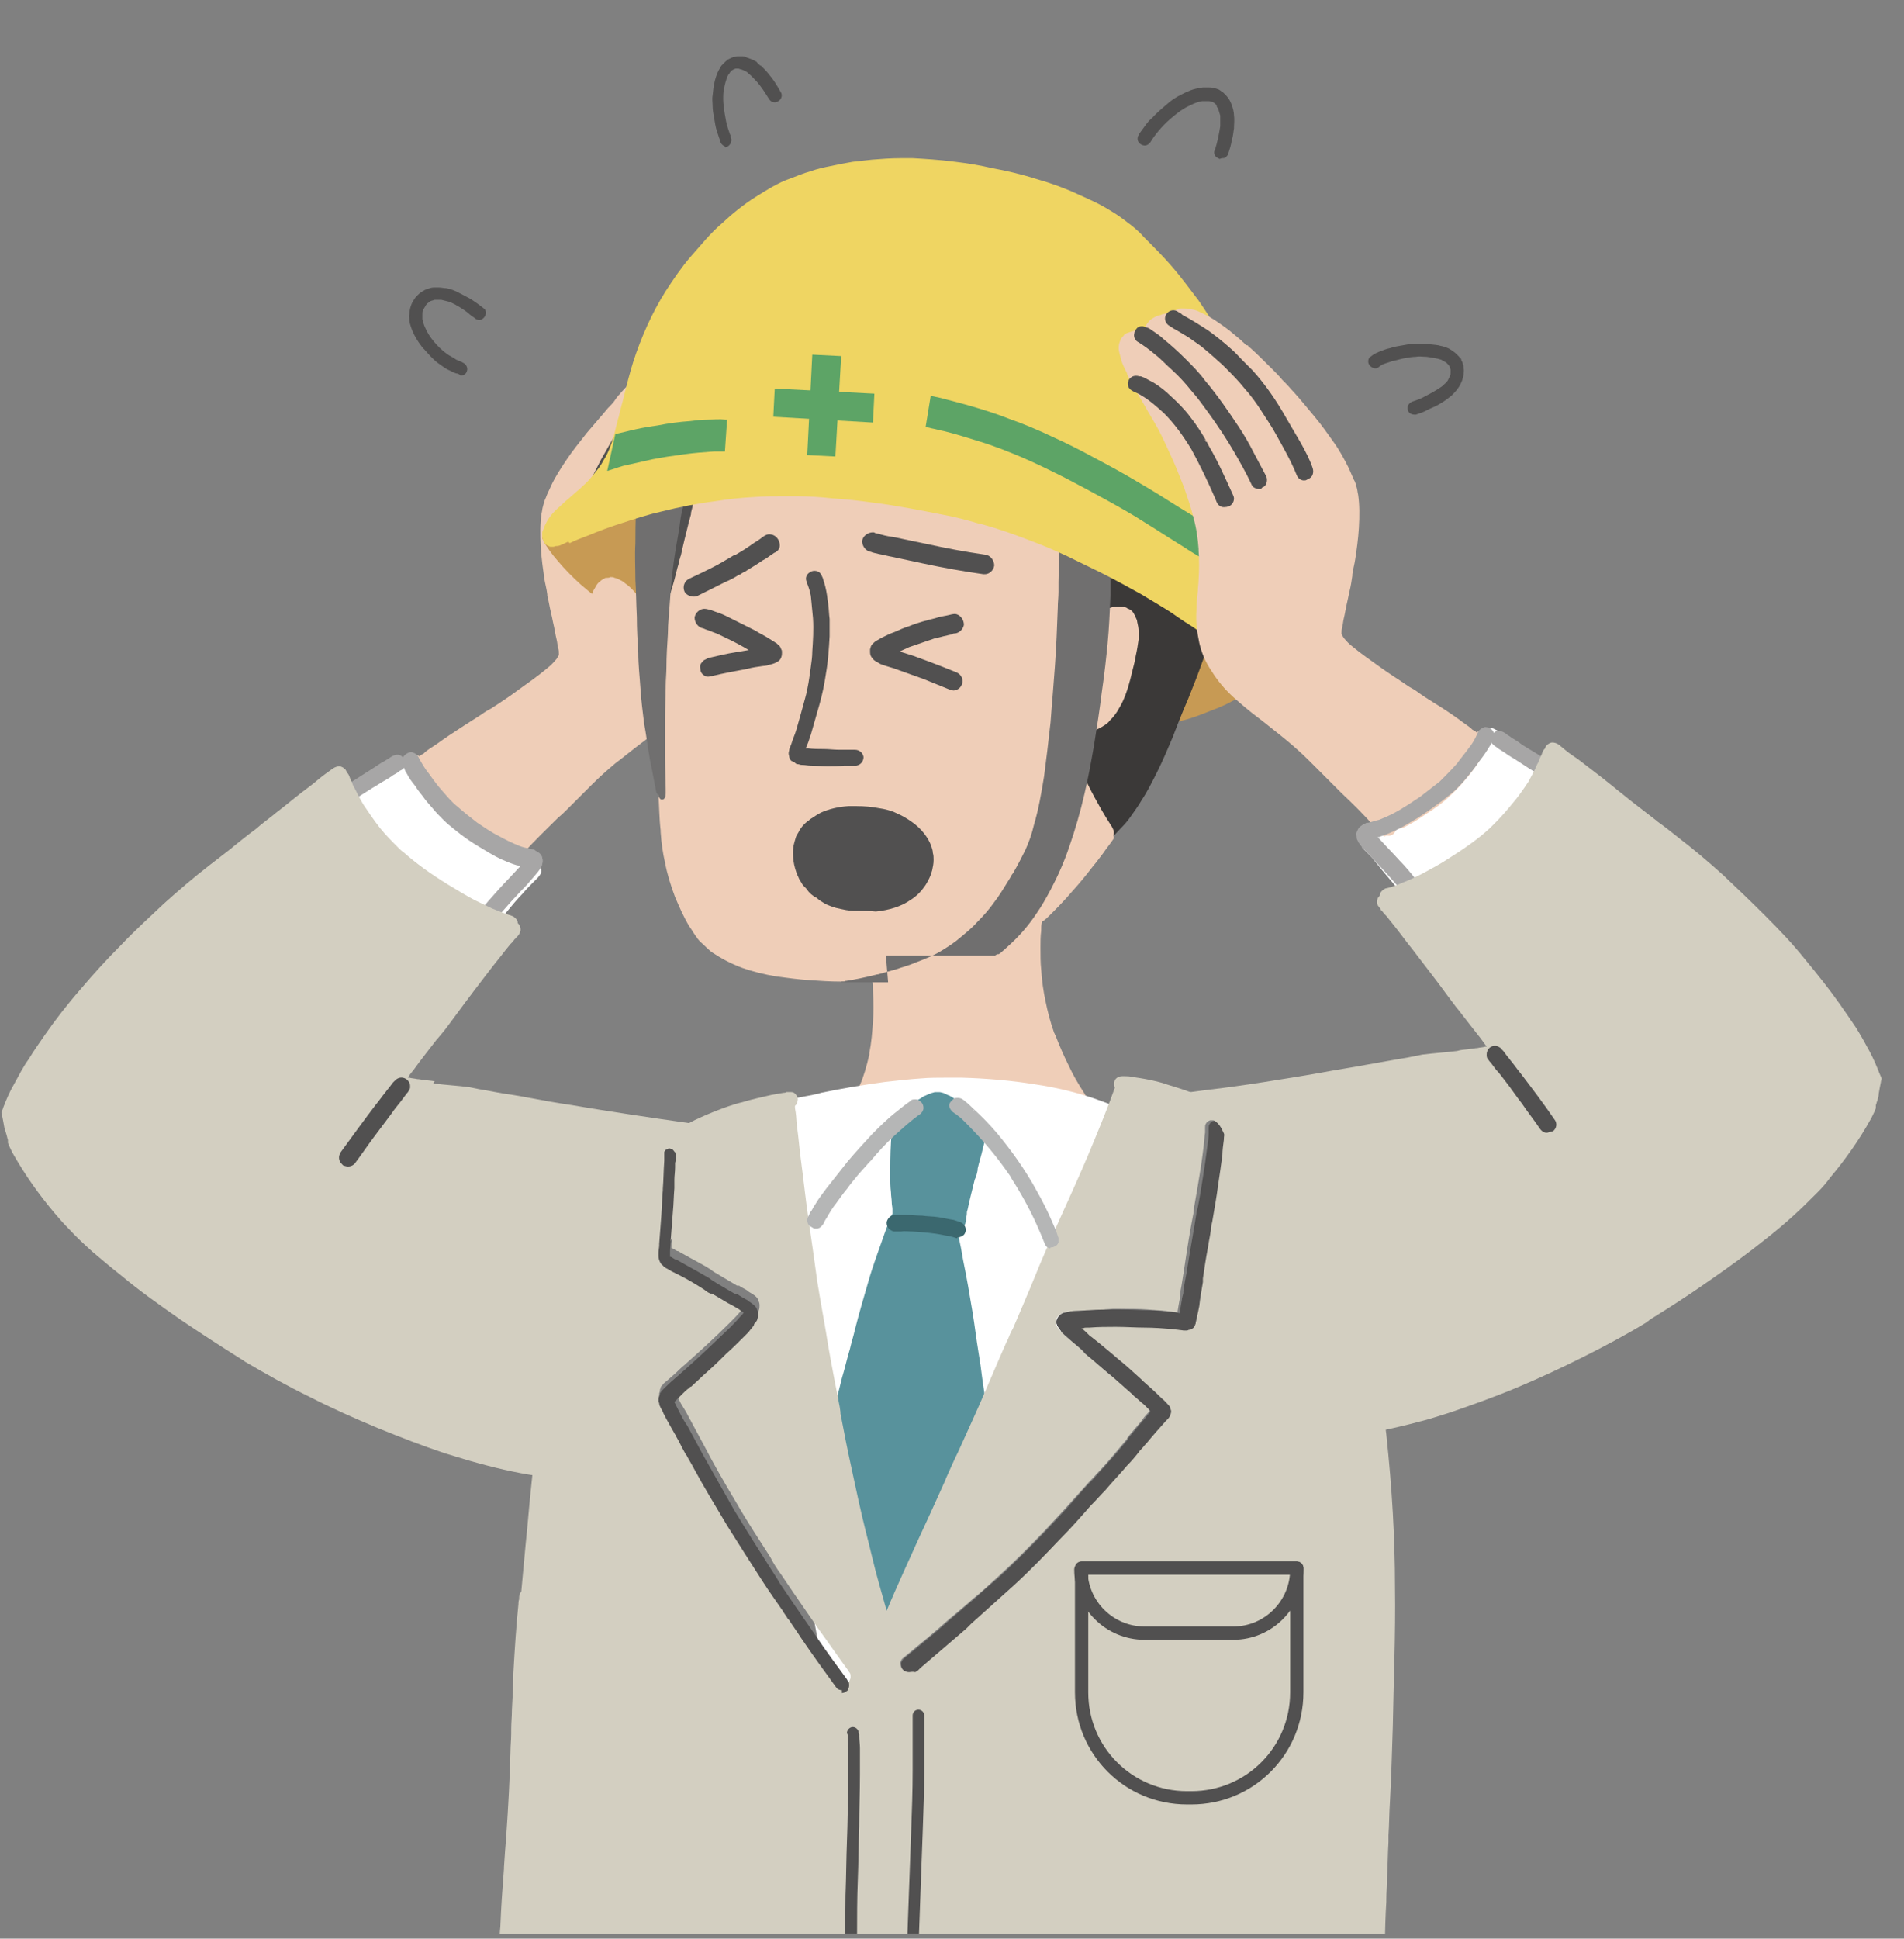 <?xml version="1.0" encoding="utf-8"?>
<!-- Generator: Adobe Illustrator 28.0.0, SVG Export Plug-In . SVG Version: 6.00 Build 0)  -->
<svg version="1.1" id="_レイヤー_2" xmlns="http://www.w3.org/2000/svg" xmlns:xlink="http://www.w3.org/1999/xlink" x="0px"
	 y="0px" viewBox="0 0 263.7 268.4" style="enable-background:new 0 0 263.7 268.4;" xml:space="preserve">
<rect x="0" y="0" width="263.7" height="268.4" fill="#808080" stroke="none"/>
<style type="text/css">
	.st0{fill:#FFFFFF;}
	.st1{fill:#EFCEB8;}
	.st2{fill:#515050;}
	.st3{fill:#A7A6A6;}
	.st4{fill:#D3CFC1;}
	.st5{clip-path:url(#SVGID_00000160174268218509146580000009769638139446443673_);}
	.st6{fill:#C79A54;}
	.st7{fill:#3B3938;}
	.st8{fill:#58929C;}
	.st9{fill:#3B686F;}
	.st10{fill:#25467C;}
	.st11{fill:#444C79;}
	.st12{fill:#B5B6B6;}
	.st13{fill:none;stroke:#515050;stroke-width:1.841;stroke-linecap:round;stroke-linejoin:round;}
	.st14{fill:#706F6F;}
	.st15{fill:#EFD562;}
	.st16{fill:#5DA466;}
</style>
<g>
	<path class="st0" d="M47.6,117.4c4.1,4.6,8.6,8.8,13.1,13c1.1,1,2.2,2,3.3,3c0.2-0.2,0.4-0.4,0.5-0.6c1.3-1.6,2.6-3.1,3.9-4.6
		l0.4-0.4l0.3-0.3c0.2-0.3,0.4-0.5,0.7-0.8c1-1.2,1.8-2.2,2.6-3c0.5-0.6,0.9-1,1.3-1.4l0.2-0.2l0.1-0.1l0.1-0.1
		c0.1-0.1,0.2-0.2,0.3-0.3c0,0,0.1-0.1,0.1-0.1l0,0c0.1-0.1,0.2-0.3,0.3-0.4c0.2-0.3,0.2-0.6,0.1-0.9c-0.1-0.3-0.3-0.6-0.6-0.7
		c-0.1-0.1-0.3-0.1-0.4-0.1c-0.1,0-0.2,0-0.3,0c-0.6-0.3-1.2-0.7-1.9-1.1c-1.2-0.7-2.2-1.4-3.1-2c-0.6-0.4-1.1-0.8-1.6-1.2
		c-0.5-0.4-0.9-0.8-1.3-1.1c-1.2-1.1-2.3-2.2-3.4-3.2c-0.9-0.9-1.7-1.9-2.7-3c-0.1-0.1-0.2-0.3-0.4-0.4l0,0
		c-0.2-0.3-0.5-0.6-0.8-0.9c-0.1-0.1-0.2-0.2-0.3-0.3l0,0l0,0l0,0c0,0-0.1-0.1-0.1-0.1c0-0.2,0-0.4-0.1-0.6c-0.2-0.4-0.5-0.6-1-0.7
		c-0.2,0-0.5,0-0.6,0.1c-0.2,0.1-0.4,0.2-0.6,0.3l-0.2,0.1c-0.2,0.1-0.5,0.3-0.7,0.4l-0.1,0.1l-0.1,0.1l-0.3,0.2
		c-2.1,1.3-4.2,2.6-6.2,3.9l0,0l-0.6,0.4c-1.3,0.8-2.6,1.7-3.6,2.4c-0.1,0.1-0.2,0.1-0.2,0.2C44.7,114,46.1,115.7,47.6,117.4
		L47.6,117.4z"/>
	<path class="st1" d="M70.5,119.3c-0.2,0-0.3-0.1-0.4-0.1c-0.3-0.2-0.5-0.4-0.6-0.7c0-0.1-0.1-0.2-0.1-0.2c-0.1,0-0.3,0-0.4,0
		c-0.1,0-0.3-0.1-0.4-0.1c-1.1-0.6-2.2-1.2-3.3-1.9c-1.1-0.8-2.3-1.6-3.4-2.5c-0.9-0.8-1.8-1.8-2.7-3c-1-1.2-1.6-2.2-2.2-3.2
		c0-0.1-0.1-0.1-0.1-0.1c-0.1-0.1-0.2-0.2-0.3-0.3c-0.1-0.2-0.2-0.5-0.2-0.7c-0.1-0.1-0.1-0.2-0.2-0.4c-0.1-0.2-0.1-0.4,0-0.6v0
		c0-0.3,0.3-0.6,0.5-0.8c0.2-0.2,0.5-0.2,0.8-0.2c0,0,0.1,0,0.1,0c0.2,0,0.3,0.1,0.5,0.2l0.1-0.1c0.2-0.1,0.3-0.2,0.5-0.3l0.2-0.2
		c0.5-0.4,1-0.7,1.6-1.1c1.1-0.8,2.3-1.6,3.7-2.5c0.8-0.5,1.7-1.1,2.5-1.6c0.4-0.3,0.9-0.6,1.3-0.8c1.4-0.9,2.6-1.7,3.8-2.6
		c1.4-1,2.7-1.9,4-3c0.4-0.3,0.9-0.8,1.3-1.3c0.1-0.2,0.2-0.3,0.3-0.5c0,0,0-0.1,0-0.1c0-0.3,0-0.6-0.1-0.9
		c-0.1-0.3-0.1-0.7-0.2-1.1c-0.2-0.8-0.3-1.6-0.5-2.4c-0.1-0.5-0.2-1-0.3-1.4c-0.2-0.8-0.3-1.6-0.5-2.3c0-0.1,0-0.1,0-0.2
		c-0.1-0.8-0.3-1.5-0.4-2.1c-0.2-1.4-0.4-2.8-0.5-4.4c-0.1-1.8-0.1-3.3,0.1-4.7c0.1-0.4,0.1-0.7,0.2-1c0.1-0.4,0.2-0.8,0.4-1.2
		c0.2-0.6,0.5-1.1,0.7-1.6c0.6-1.3,1.4-2.5,2.2-3.7c0.8-1.2,1.7-2.3,2.8-3.7c1-1.2,2-2.3,2.9-3.4c0.4-0.4,0.8-0.8,1.1-1.3l0.3-0.4
		l0.2-0.2c0.4-0.5,0.9-1,1.4-1.5c1.2-1.3,2.2-2.2,3.2-3.1c0.1-0.1,0.3-0.3,0.4-0.4l0.1,0l0.1,0c0.1-0.1,0.1-0.1,0.2-0.2l0.1-0.1
		l0.1-0.1c0.1-0.1,0.2-0.1,0.2-0.2c0.6-0.5,1.3-1,1.9-1.5c1.1-0.9,2.3-1.7,3.6-2.4l0,0c0.4-0.2,0.8-0.4,1.2-0.5
		c0.5-0.2,1-0.2,1.5-0.2c0.1,0,0.3,0,0.4,0c0.2,0,0.3,0,0.4,0.1c0.2,0.1,0.5,0.2,0.7,0.2l0.1,0c0.1,0.1,0.3,0.1,0.4,0.2
		c0.1,0,0.2,0.1,0.2,0.1c0.2,0.1,0.5,0.1,0.7,0.2c0.1,0,0.2,0,0.3,0.1c0.6,0.1,1.1,0.4,1.5,0.7c0.3,0.3,0.6,0.7,0.7,1
		c0,0.1,0.1,0.1,0.1,0.2c0.1,0.1,0.1,0.2,0.2,0.3h0.1c0.1,0,0.1,0,0.2,0c0.3,0,0.6,0,0.9,0c0.1,0,0.1,0,0.1,0c0.4,0.1,0.7,0.2,1,0.3
		c0.2,0.1,0.4,0.3,0.5,0.4c0.2,0.2,0.4,0.5,0.5,0.8c0.2,0.5,0.2,1,0.1,1.5c-0.1,0.4-0.2,0.8-0.3,1.2l0,0.1c-0.2,0.6-0.5,1.3-0.8,1.9
		l0,0.1c-0.8,1.5-1.6,3-2.4,4.4c-0.6,1.1-1.3,2.3-1.9,3.4c-0.7,1.3-1.4,2.7-2.1,4.3c-0.6,1.4-1.2,2.7-1.6,4c-0.6,1.6-1,3-1.3,4.3
		c-0.4,1.5-0.6,2.9-0.8,4.4c0,0.1,0,0.1,0,0.2c-0.1,1.4-0.1,2.8,0,4.2c0,0.5,0.1,1,0.1,1.5c0.1,0.9,0.2,1.9,0.2,2.9
		c0.1,1.6-0.1,3.1-0.4,4.5c-0.3,1.3-0.9,2.7-1.7,4c-0.8,1.3-1.9,2.5-3.1,3.7c-1.1,1-2.3,2-3.6,3l-0.4,0.3c-1.2,0.9-2.4,1.9-3.6,2.8
		c-1.2,1-2.3,2-3.2,2.9c-0.6,0.6-1.2,1.2-1.8,1.8c-0.5,0.5-1,1-1.6,1.6c-0.4,0.4-0.8,0.8-1.3,1.2c-1.6,1.6-3.3,3.2-4.8,4.9
		c-0.2,0.2-0.3,0.3-0.5,0.5c0,0,0,0.1-0.1,0.1c0,0-0.1,0.1-0.1,0.1c-0.2,0.2-0.4,0.4-0.6,0.5C70.9,119.3,70.7,119.3,70.5,119.3
		L70.5,119.3z"/>
	<path class="st2" d="M96.7,63.2c0,0.1-0.1,0.1-0.1,0.2C96.7,63.3,96.7,63.2,96.7,63.2z M105.4,54.8L105.4,54.8L105.4,54.8
		L105.4,54.8z M98.5,64.8c0-0.1,0.1-0.1,0.1-0.2c0,0,0,0,0,0c0,0,0,0.1-0.1,0.1C98.6,64.7,98.6,64.7,98.5,64.8z M93.4,72.6
		c-0.6-0.2-0.9-1-0.6-1.6c1.1-2.4,2.2-4.8,3.4-7.1c0.1-0.2,0.2-0.4,0.3-0.6c0,0,0,0.1,0,0.1c0,0,0-0.1,0.1-0.1
		c0-0.1,0.1-0.1,0.1-0.2c0,0,0,0.1-0.1,0.1c0,0,0,0,0,0c0,0,0,0.1-0.1,0.1c0.7-1.2,1.4-2.3,2.2-3.4c0.9-1.1,1.9-2.1,2.9-3.1
		c0.7-0.7,1.5-1.3,2.4-1.9c0.4-0.3,0.9-0.5,1.3-0.7c0.2-0.1,0.3-0.1,0.5-0.2c0,0,0.1,0,0.1,0c0,0,0,0,0.1,0c0.3-0.1,0.6-0.1,0.9,0
		c0.3,0.1,0.5,0.4,0.6,0.7c0,0.1,0.1,0.2,0.1,0.3c0,0.2,0,0.4-0.1,0.6c-0.1,0.3-0.4,0.6-0.7,0.7c-0.1,0-0.2,0-0.2,0.1
		c-0.3,0.1-0.6,0.3-0.9,0.4c-1.2,0.7-2.2,1.6-3.2,2.6c-1.5,1.5-2.8,3.3-3.9,5.1c-1.3,2.2-2.4,4.6-3.4,6.9c-0.1,0.2-0.2,0.3-0.2,0.5
		c-0.2,0.5-0.7,0.8-1.3,0.7C93.6,72.7,93.5,72.7,93.4,72.6L93.4,72.6z"/>
	<path class="st2" d="M105.9,49.4C105.9,49.4,105.9,49.4,105.9,49.4c0.1,0,0.1,0,0.1,0C105.9,49.4,105.9,49.4,105.9,49.4L105.9,49.4
		z M88.5,70.1c-0.3-0.1-0.5-0.4-0.6-0.7c-0.1-0.3-0.1-0.6,0-0.9c0.6-1.2,1.2-2.4,1.9-3.5c0.7-1.2,1.4-2.5,2.2-3.7
		c1.5-2.2,3-4.4,4.7-6.5c0.9-1.1,1.8-2.1,2.8-3.1c1-1,2.1-2,3.1-2.9c0.4-0.4,0.8-0.7,1.3-1c0.2-0.2,0.4-0.3,0.7-0.4
		c0.1,0,0.2-0.1,0.2-0.1c0.3-0.2,0.3-0.2,0.6-0.3c0.3-0.1,0.7,0.1,0.9,0.2c0.2,0.2,0.4,0.5,0.5,0.8c0,0.3-0.1,0.6-0.2,0.9
		c-0.1,0.2-0.3,0.3-0.4,0.3c-0.8,0.5-1.6,1.1-2.3,1.7c-0.8,0.7-1.6,1.4-2.4,2.2c-1,1-1.9,2-2.7,3c-0.9,1-1.7,2.1-2.4,3.2
		c-1.3,1.8-2.6,3.7-3.7,5.6c-0.8,1.4-1.6,2.9-2.4,4.4c-0.1,0.3-0.3,0.5-0.7,0.6c-0.2,0.1-0.4,0.1-0.6,0.1
		C88.6,70.2,88.5,70.1,88.5,70.1L88.5,70.1z"/>
	<path class="st2" d="M100.7,47.8C100.7,47.8,100.7,47.8,100.7,47.8C100.7,47.7,100.7,47.7,100.7,47.8z M82.1,68.8
		c-0.6-0.3-0.9-1-0.6-1.6c0.5-1.2,1.1-2.3,1.7-3.5c0.7-1.2,1.4-2.5,2.1-3.7c1.4-2.3,3-4.6,4.7-6.6c0.5-0.5,0.9-1,1.4-1.5
		c0.6-0.6,1.1-1.1,1.7-1.6c1-0.9,2-1.8,3.1-2.6c1.2-0.9,2.6-1.6,3.9-2.4c-0.1,0.1-0.2,0.1-0.3,0.1c0.2-0.1,0.4-0.2,0.6-0.4
		c0.5-0.4,1.3-0.3,1.7,0.2c0.4,0.5,0.3,1.3-0.2,1.7c-0.1,0.1-0.2,0.1-0.3,0.2c-0.4,0.2-0.7,0.4-1.1,0.6c0,0,0,0,0,0
		c-0.5,0.3-1,0.6-1.5,0.9c-0.6,0.4-1.2,0.8-1.8,1.2c-1.1,0.8-2.1,1.7-3.1,2.6c-0.2,0.1-0.3,0.3-0.4,0.4c-0.9,0.9-1.8,1.8-2.6,2.9
		c-0.9,1.1-1.7,2.1-2.4,3.3c-0.7,1.1-1.4,2.1-2,3.2c-1.1,1.9-2.2,3.8-3,5.8c-0.2,0.5-0.7,0.8-1.3,0.7C82.3,68.9,82.2,68.9,82.1,68.8
		L82.1,68.8z"/>
	<path class="st3" d="M55.2,107L55.2,107L55.2,107z M55.2,107L55.2,107L55.2,107L55.2,107z M54.3,106.9L54.3,106.9L54.3,106.9z
		 M41.7,112.8C41.7,112.8,41.6,112.8,41.7,112.8c2.2-1.5,4.4-2.9,6.6-4.3c1.1-0.7,2.2-1.4,3.3-2.1c0.5-0.3,1-0.7,1.6-1
		c0.3-0.2,0.5-0.3,0.8-0.5c0.1-0.1,0.2-0.1,0.3-0.2c0.4-0.2,0.8-0.3,1.2-0.1c0.3,0.2,0.5,0.4,0.6,0.7c0.1,0.3,0.1,0.6-0.1,0.9
		c-0.1,0.2-0.3,0.4-0.6,0.5c-0.1,0.1-0.3,0.2-0.4,0.3c-0.3,0.2-0.6,0.3-0.8,0.5c-0.6,0.4-1.2,0.7-1.8,1.1c-1.2,0.7-2.4,1.5-3.5,2.2
		c-1.1,0.7-2.1,1.3-3.2,2c-0.2,0-0.4,0-0.5,0c-0.8,0-1.4,0-2.2,0.1c-0.1,0-0.3,0.1-0.4,0.1c-0.1,0-0.2,0.1-0.3,0.1
		C42.1,113.1,41.9,113,41.7,112.8L41.7,112.8z"/>
	<path class="st3" d="M57.9,105.3C57.9,105.3,57.9,105.2,57.9,105.3C57.9,105.2,57.9,105.3,57.9,105.3z M56.2,106.6
		c0,0-0.1,0-0.1-0.1C56.1,106.5,56.1,106.5,56.2,106.6L56.2,106.6C56.2,106.5,56.2,106.6,56.2,106.6L56.2,106.6z M56.5,106.6
		L56.5,106.6C56.5,106.6,56.4,106.6,56.5,106.6L56.5,106.6L56.5,106.6z M63,130.5c1.1-1.5,2.3-2.9,3.5-4.4c0.8-1,1.7-2,2.6-3
		c0.9-1,1.8-1.9,2.7-2.9c0.1-0.1,0.2-0.2,0.3-0.3c-0.2,0-0.3-0.1-0.5-0.1c-0.7-0.2-1.4-0.5-2.1-0.8c-1.1-0.5-2.2-1.2-3.2-1.8
		c-1.2-0.7-2.3-1.5-3.4-2.4c-0.5-0.4-1-0.8-1.5-1.3c-0.5-0.5-1-1-1.4-1.5c-0.5-0.6-1-1.1-1.4-1.7c-0.4-0.5-0.8-1-1.1-1.5
		c-0.4-0.5-0.8-1-1.1-1.6c-0.2-0.3-0.3-0.5-0.4-0.8c-0.2-0.3-0.3-0.6-0.3-1c-0.1-0.5,0.4-1,0.9-1.2c0.2-0.1,0.5-0.1,0.6,0
		c0.3,0.1,0.3,0.1,0.5,0.3c0.2,0.1,0.3,0.4,0.4,0.6c0.4,0.7,0.8,1.4,1.3,2c0.5,0.7,1,1.4,1.6,2.1c0.8,0.9,1.5,1.8,2.4,2.5
		c0.9,0.8,1.8,1.5,2.7,2.2c0.9,0.6,1.9,1.3,2.9,1.8c0.9,0.5,1.9,1,2.9,1.4c0.5,0.2,1,0.3,1.5,0.4c0.2,0,0.3,0.1,0.4,0.1
		c0.2,0,0.3,0.1,0.4,0.2c0.2,0.1,0.3,0.2,0.5,0.3c0.2,0.2,0.4,0.4,0.4,0.7c0.1,0.3,0.1,0.5,0,0.8c0,0.2-0.1,0.4-0.2,0.5
		c0,0.1-0.1,0.2-0.1,0.2c-0.4,0.6-0.9,1.1-1.4,1.7c-0.4,0.5-0.9,1-1.3,1.4c-1.8,1.9-3.5,3.9-5.2,6c-0.6,0.8-1.2,1.6-1.9,2.4
		C64.3,131.4,63.7,130.9,63,130.5L63,130.5z"/>
	<path class="st4" d="M76.1,204.9L76.1,204.9c-0.3-0.3-0.6-0.4-1-0.5c-0.3,0-0.6-0.1-0.9-0.1c-2.8-0.4-5.8-1.1-9.3-2.1
		c-1.3-0.4-2.3-0.7-3.3-1c-3-1-6.1-2.2-9.3-3.5c-3.1-1.3-6.3-2.7-9.4-4.3c-3.1-1.5-6.1-3.2-9-4.9l-0.1-0.1c-0.2-0.1-0.3-0.2-0.5-0.3
		c-2.7-1.7-5.5-3.5-8.3-5.4c-3-2.1-5.7-4-8.2-6.1c-1.4-1.1-2.7-2.2-4-3.3c-1.1-1-2.2-2-3.3-3.2c-0.7-0.7-1.3-1.4-1.9-2.1
		c-2.2-2.6-4.1-5.3-5.7-8.1c-0.3-0.5-0.5-1-0.7-1.4c0-0.1-0.1-0.2-0.1-0.3l0-0.2l0-0.2c-0.1-0.2-0.1-0.4-0.2-0.7
		c-0.1-0.3-0.2-0.7-0.3-1c-0.1-0.6-0.2-1.1-0.3-1.6c0-0.2-0.1-0.3-0.1-0.5c0.1-0.2,0.2-0.5,0.3-0.8c0.4-1,0.8-2,1.5-3.2l0-0.1l0,0.1
		c0.6-1.1,1.2-2.3,2-3.4c0.6-1,1.3-2,2.2-3.3c1.4-2,3-4.1,5-6.4c1.7-2,3.5-4,5.6-6.1c2-2.1,4-3.9,5.9-5.7c2-1.8,4.1-3.6,6.3-5.3
		c1-0.8,2.1-1.6,3.1-2.4l0.1-0.1c1-0.8,2.1-1.7,3.2-2.5c0.8-0.7,1.6-1.3,2.5-2l0.1-0.1c1.2-0.9,2.5-2,3.8-3c0.8-0.6,1.6-1.2,2.3-1.8
		c0.6-0.5,1.3-1,2-1.5c0.3-0.2,0.6-0.3,0.9-0.3c0.3,0,0.6,0.2,0.8,0.4c0.1,0.1,0.2,0.3,0.2,0.4c0,0,0,0,0.1,0.1
		c0.2,0.2,0.3,0.5,0.4,0.8c0.1,0.1,0.1,0.3,0.2,0.4c0.1,0.3,0.2,0.6,0.4,0.9c0.4,0.8,0.8,1.6,1.3,2.4c0.8,1.2,1.5,2.2,2.2,3.1
		c0.8,1,1.7,1.9,2.6,2.8c0.2,0.2,0.4,0.4,0.7,0.6c1.7,1.5,3.6,2.9,6.2,4.5c1,0.6,2.3,1.4,3.6,2.1c0.8,0.4,1.7,0.8,2.5,1.2
		c0.8,0.3,1.7,0.7,2.7,1c0.3,0.1,0.6,0.4,0.7,0.6c0.1,0.1,0.1,0.3,0.1,0.4c0,0,0.1,0.1,0.1,0.1c0.2,0.2,0.3,0.5,0.3,0.8
		c0,0.3-0.2,0.7-0.4,0.9l0,0c-0.1,0.1-0.1,0.1-0.2,0.2c-0.1,0.1-0.1,0.2-0.2,0.2c-0.1,0.1-0.2,0.3-0.3,0.4l-0.2,0.2l-0.1,0.1
		c-0.5,0.6-0.9,1.1-1.2,1.5c-0.8,1-1.6,2-2.5,3.2c-2,2.6-3.4,4.5-4.8,6.4c-0.5,0.7-1,1.3-1.6,2l-0.1,0.1c-1,1.3-2.2,2.8-3.2,4.2
		c-0.3,0.4-0.6,0.7-0.8,1.1l0.2,0c0.3,0.1,0.7,0.1,1.1,0.2c0.3,0,0.6,0.1,0.9,0.1c0.5,0.1,1,0.1,1.5,0.2L60,150
		c1.6,0.2,3.3,0.3,4.9,0.5c0.5,0.1,1,0.2,1.5,0.3l0.6,0.1c1.2,0.2,2.5,0.5,4.1,0.7l1.7,0.3c2.1,0.4,4.3,0.8,6.4,1.1
		c2.9,0.5,5.5,0.9,8.1,1.3c2.6,0.4,5.4,0.8,8.2,1.2c2.2,0.3,3.9,0.5,5.5,0.7c0.5,0.1,1.1,0.1,1.6,0.2c0.1,0.2,0.2,0.4,0.3,0.6
		c0.1,0.3,0,0.6-0.1,0.9c-0.1,0.2-0.2,0.3-0.2,0.5l0,0.1c-0.1,0.1-0.1,0.2-0.2,0.3c-0.1,0.2-0.3,0.4-0.4,0.5l0,0l0,0
		c-0.3,0.4-0.6,0.7-0.9,1l-0.1,0.1c-0.3,0.3-0.6,0.7-0.9,1c-0.6,0.6-1.3,1.5-2,2.4c-0.6,0.7-1.1,1.5-1.7,2.4c-1,1.5-2,3.1-3,4.7
		l-0.3,0.5c-1.1,1.8-2.2,3.6-3.2,5.3c-0.9,1.5-1.7,3-2.5,4.4v0l-0.4,0.7c-0.3,0.5-0.6,1.1-0.9,1.6l-0.1,0.1l-0.1,0.1l0,0.1
		c-0.6,1.1-1.3,2.3-1.9,3.5c-0.4,0.8-0.9,1.6-1.3,2.5c-0.8,1.6-1.7,3.3-2.5,5.3c-0.7,1.4-1.5,3.4-2.3,5.4c-0.3,0.8-0.6,1.6-0.8,2.5
		l-0.1,0.2v0c-0.1,0.4-0.2,0.8-0.4,1.1c-0.1,0.2-0.2,0.4-0.3,0.7C76.1,204.8,76.1,204.9,76.1,204.9L76.1,204.9L76.1,204.9z"/>
	<path class="st2" d="M54.5,150.9L54.5,150.9L54.5,150.9z M54.5,150.9L54.5,150.9L54.5,150.9z M54.5,150.9L54.5,150.9L54.5,150.9
		L54.5,150.9z M56.3,151.3L56.3,151.3L56.3,151.3C56.3,151.3,56.3,151.3,56.3,151.3L56.3,151.3z M56,151.5L56,151.5L56,151.5
		L56,151.5z M56,151.5L56,151.5L56,151.5z M47.4,161.2c-0.5-0.4-0.6-1.1-0.2-1.7c1.6-2.2,3.2-4.4,4.8-6.5c0.5-0.6,0.9-1.2,1.4-1.8
		c0.2-0.3,0.5-0.6,0.7-0.9c0.1-0.1,0.2-0.3,0.3-0.4c0.1-0.1,0.1-0.1,0.2-0.2c0.2-0.2,0.3-0.3,0.5-0.4c0.6-0.3,1.3,0,1.6,0.6
		c0.1,0.2,0.1,0.4,0.1,0.6c0,0.3-0.2,0.5-0.3,0.7c-0.2,0.2-0.3,0.4-0.4,0.5c-0.2,0.3-0.4,0.5-0.6,0.8c-0.4,0.5-0.9,1.1-1.3,1.7
		c-0.8,1.1-1.6,2.1-2.4,3.2c-0.9,1.2-1.7,2.4-2.6,3.6c-0.3,0.4-0.7,0.5-1.1,0.5C47.7,161.4,47.5,161.4,47.4,161.2L47.4,161.2z"/>
	<g>
		<defs>
			<rect id="SVGID_1_" x="-28.5" y="-24.1" width="310.4" height="291.8"/>
		</defs>
		<clipPath id="SVGID_00000075121324281109203490000009315363131644090042_">
			<use xlink:href="#SVGID_1_"  style="overflow:visible;"/>
		</clipPath>
		<g style="clip-path:url(#SVGID_00000075121324281109203490000009315363131644090042_);">
			<path class="st6" d="M75.6,75.3L75.6,75.3L75.6,75.3C75.6,75.3,75.6,75.3,75.6,75.3L75.6,75.3L75.6,75.3L75.6,75.3L75.6,75.3z
				 M149,101.6c-0.7,0-1.5,0-2.5,0c-1.1,0-2.1-0.1-2.9-0.1c-2.2-0.1-4.3-0.3-6.1-0.5c-1.8-0.2-4-0.4-6.2-0.7
				c-2.1-0.3-4.1-0.7-6.1-1.1c-2.2-0.5-4.3-0.9-6.3-1.5c-2.1-0.6-4.2-1.2-6.1-1.8c-1.8-0.6-3.8-1.2-5.7-1.8c-2.5-0.8-4.3-1.4-6-2.1
				c-1-0.4-1.9-0.7-2.8-1.1c-0.9-0.4-1.8-0.8-2.7-1.1c-1-0.4-1.8-0.8-2.6-1.2c-0.7-0.4-1.5-0.8-2.6-1.3c-2-1.1-3.8-2.1-5.3-3
				c-1.1-0.7-1.9-1.2-2.6-1.7c-0.7-0.5-1.4-1.1-2.1-1.7c-1.1-1-2.2-2.1-3.2-3.3c-0.8-0.9-1.4-1.8-1.9-2.6l0-0.1
				c0-0.1-0.1-0.1-0.1-0.2c-0.1-0.1-0.1-0.3-0.1-0.4c0-0.2,0.2-0.5,0.5-0.7c0.1,0,0.2-0.1,0.4-0.1c0.1,0,0.2,0,0.3,0.1
				c0.3,0.1,0.4,0.2,0.4,0.2c0,0,0,0,0,0s0,0-0.1,0l-0.1,0c-0.1,0-0.1-0.1-0.1-0.1c0.1,0.1,0.2,0.1,0.2,0.3h0c0,0,0,0,0.1,0h0l0,0
				c0.1-0.1,0.2-0.1,0.3-0.1h0c0,0,0,0,0,0c0,0,0.1,0,0.1,0c0.1,0,0.2-0.1,0.3-0.1h0l0.2-0.1c0,0,0.1,0,0.1,0c0,0,0.1,0,0.1,0
				c0,0,0-0.1,0-0.1c0.3-0.6,0.6-1.1,1.1-1.6c0.6-0.6,1.2-1.2,1.8-1.7c1.4-1.2,2.9-2.3,4.5-3.2c0.8-0.4,1.6-0.9,2.5-1.3
				c0.9-0.4,1.8-0.8,2.6-1.1c1.8-0.7,3.7-1.4,5.8-2c1.9-0.5,3.9-1,6-1.3c0.9-0.1,2-0.3,3.1-0.4c1-0.1,2-0.1,3.3-0.1
				c0.3,0,0.5,0,0.8,0c1.8,0,3.7,0.1,5.4,0.2c2,0.1,4.1,0.4,6.2,0.7c1.9,0.3,3.8,0.6,6,1.1c1.8,0.4,3.7,0.9,6,1.5
				c2.1,0.6,4.2,1.2,6.1,1.9c1.1,0.4,2.1,0.7,2.9,1.1c0.9,0.3,1.8,0.7,2.9,1.2c1.1,0.5,2,0.9,2.9,1.3c1,0.5,2,1,2.8,1.4
				c2.3,1.2,4.1,2.1,5.8,3.1c0.9,0.5,1.7,1,2.7,1.6c0.9,0.6,1.8,1.1,2.6,1.6c0.9,0.6,1.8,1.2,2.7,1.9c1,0.7,1.8,1.3,2.5,1.8
				c2,1.6,3.6,2.9,4.9,4.2c0.6,0.6,1.4,1.4,2.1,2.2c0.6,0.7,1.3,1.6,1.9,2.6c0.3,0.6,0.5,1,0.6,1.5c0.1,0.3,0.1,0.5,0.1,0.8
				c0,0.4-0.2,0.7-0.4,0.9c-0.4,0.4-0.8,0.8-1.3,1.1l0,0c-1.1,0.8-2.5,1.6-3.9,2.4c-0.9,0.5-1.8,0.9-2.6,1.2c-1,0.4-1.8,0.7-2.6,1
				c-1.7,0.6-3.6,1-5.8,1.5c-0.7,0.1-1.5,0.3-2.4,0.4c-0.9,0.1-1.7,0.2-2.4,0.3c-1.8,0.2-3.7,0.2-5.7,0.2h0
				C149.2,101.6,149.1,101.6,149,101.6L149,101.6z"/>
			<path class="st7" d="M108,43.1L108,43.1c0,0-0.1,0.1-0.1,0.1L108,43.1L108,43.1L108,43.1z M141.7,121c-0.3,0-0.6,0-0.9,0h-0.1
				c-1.7,0-3.6-0.2-5.5-0.5c-1.8-0.3-3.6-0.7-5.3-1.1c-1.9-0.4-3.6-0.8-5.1-1.3c-1.5-0.4-3.1-1-5.2-1.8c-3.2-1.2-6.5-2.6-9.8-4.2
				c-1.8-0.8-3.2-1.6-4.5-2.3c-1.6-0.9-3-1.8-4.2-2.8c-0.5-0.4-1-0.8-1.4-1.3c-0.5-0.5-1-1.1-1.6-1.8c-0.3-0.4-0.6-0.9-1-1.4
				c-0.1,0.1-0.2,0.2-0.4,0.2c-0.1,0.1-0.3,0.1-0.4,0.1c-0.2,0-0.3,0-0.5-0.1c-0.3-0.1-0.5-0.3-0.6-0.6c-0.5-1.2-0.9-2.3-1.3-3.3
				c-0.4-1.2-0.7-2.3-1-3.4c-0.4-1.3-0.7-2.5-1-3.7l0,0v0c0-0.1-0.1-0.3-0.1-0.4c0-0.1,0-0.1,0-0.2l0-0.1l-0.1-0.4
				c-0.2-0.6-0.3-1.2-0.4-1.8c-0.3-1.2-0.5-2.5-0.7-3.5c-0.4-2.2-0.9-4.6-1.3-7.3c-0.4-2.6-0.8-5-1.1-7.3c-0.3-2.2-0.7-4.8-0.9-7.3
				c-0.1-1.3-0.2-2.5-0.2-3.7c0-1.1,0.1-2.5,0.3-3.8c0.1-0.6,0.2-1.2,0.4-1.7c0.2-0.5,0.3-1.2,0.6-1.8c0.4-1,0.9-2,1.7-3.1
				c0.7-1.1,1.4-2,2.3-2.8c0.5-0.5,1.1-1,1.6-1.4c0.5-0.4,1-0.7,1.5-1c0.6-0.4,1.2-0.7,1.8-1c0.5-0.2,1-0.4,1.6-0.7
				c1-0.4,2.2-0.7,3.5-1c0.8-0.2,1.6-0.3,2.4-0.3c0.4,0,0.7,0,1,0c0.1,0,0.1,0,0.2,0c0.3,0,0.5,0,0.7,0c0,0,0.1,0,0.1,0h0h0
				c0,0,0,0,0.1,0c0.1-0.1,0.2-0.2,0.4-0.3c0.5-0.4,1.1-0.8,1.7-1.1l0.1-0.1c1.3-0.8,2.7-1.6,4.3-2.4c0.8-0.4,1.5-0.8,2.3-1.1
				c0.7-0.3,1.5-0.7,2.4-0.9c0.9-0.3,1.7-0.6,2.4-0.8c0.9-0.3,1.8-0.4,2.4-0.6c1.1-0.2,2-0.4,2.9-0.5c0.7-0.1,1.6-0.2,2.6-0.2
				c0.8,0,1.6-0.1,2.4-0.1c0.9,0,1.7,0,2.6,0.1c3.1,0.2,6.4,0.8,10,1.9c1.6,0.5,3.2,1.1,5,1.8c1.5,0.6,3.1,1.3,4.6,2.1
				c1.5,0.8,3,1.7,4.4,2.5c1.3,0.8,2.6,1.7,3.9,2.7c1.6,1.2,2.9,2.3,4,3.5c0.6,0.7,1.3,1.5,1.8,2.3c0.5,0.8,1,1.5,1.4,2.2
				c0.4,0.8,0.8,1.6,1.3,2.6c0.3,0.7,0.6,1.5,0.8,2.3c0.2,0.9,0.4,1.6,0.5,2.2c0.2,0.9,0.3,1.8,0.4,2.8c0.2,2,0.2,3.7,0.2,5.3
				c-0.1,2.1-0.2,3.8-0.4,5.4c-0.2,1.4-0.4,3-0.8,5c-0.3,1.6-0.7,3.3-1.2,5.2c-0.8,3.2-1.9,6.4-3.2,9.9c-0.5,1.4-1.1,2.8-1.6,4.1
				l-0.3,0.7l-0.3,0.7c-0.5,1.2-1,2.5-1.5,3.8c-0.6,1.4-1.3,3.1-2.1,4.7c-0.7,1.4-1.4,2.8-2.2,4c-0.4,0.7-0.9,1.4-1.4,2.1
				c-0.4,0.6-0.9,1.2-1.5,1.8c-1,1.1-2.3,2.4-3.8,3.5c-0.7,0.5-1.5,0.9-2.3,1.2c-0.9,0.3-1.8,0.5-2.5,0.7c-1,0.2-1.9,0.4-2.7,0.5
				C142.9,121,142.3,121,141.7,121L141.7,121z"/>
			<path class="st1" d="M150.8,153.9c-0.1,0-0.2,0-0.2,0l-0.1,0l-0.1-0.1c0,0,0,0-0.1,0c-1.3,0.1-2.6,0.1-4.3,0.1
				c-1.4,0-2.9,0-4.9,0c-0.1,0-0.3,0-0.4,0c-1.4,0-2.9,0-4.5-0.1c-0.6,0-1.1,0-1.7,0h-0.3h0c-0.9,0-1.9-0.1-2.8-0.1
				c-1.1,0-2.2,0-3.3-0.1h-0.4c-0.4,0-0.8,0-1.2,0c-1.8,0-3.3-0.1-4.8-0.2c-0.4,0-0.9-0.1-1.4-0.1c-0.2,0-0.4,0-0.6-0.1
				c-0.1,0-0.2,0-0.3,0h-0.1c-0.1,0-0.2,0-0.3-0.1l-0.1-0.1l-0.1,0c-0.1,0-0.1-0.1-0.2-0.2c-0.1,0-0.2-0.1-0.3-0.1
				c-0.2-0.1-0.3-0.3-0.3-0.4c0-0.2,0-0.4,0.1-0.5c0.4-0.5,0.7-1,1-1.6c0.5-1.1,0.9-2.5,1.3-4.2c0-0.1,0-0.1,0-0.2
				c0.3-1.5,0.4-2.9,0.5-4.3c0.1-1.3,0.1-2.7,0-4.4c0-0.5,0-0.9-0.1-1.3c-1.3,0-2.4,0.1-3.5,0.1c-0.3,0-0.6,0-0.8,0
				c-1.5,0-3-0.1-4.4-0.2c-1.5-0.1-3-0.3-4.5-0.5c-1.8-0.3-3.4-0.7-4.8-1.2c-1.6-0.6-2.9-1.3-4.1-2.1c-0.6-0.4-1.1-1-1.7-1.5
				c-0.3-0.3-0.5-0.6-0.7-0.9c-0.3-0.4-0.5-0.8-0.8-1.2c-0.8-1.3-1.4-2.7-2-4.1c-0.6-1.6-1.1-3.2-1.4-4.8c-0.3-1.3-0.5-2.7-0.6-4.2
				v-0.1V115v0v0l0,0v0c-0.2-1.7-0.2-3.4-0.3-4.9v0c-0.1-1.7-0.1-3.3-0.2-4.8c0-1.4-0.1-3.1,0-4.8c0-1.2,0.1-2.4,0.2-3.5
				c-0.2,0.2-0.5,0.4-0.7,0.6c-0.5,0.4-1.2,0.9-2,1.2C88.6,98.9,88.3,99,88,99c-0.3,0.1-0.6,0.1-0.9,0.1h0c-0.3,0-0.6-0.1-0.8-0.1
				c-0.3-0.1-0.5-0.2-0.7-0.3c-0.2-0.1-0.3-0.2-0.5-0.3c-0.2-0.1-0.3-0.3-0.5-0.4c-0.3-0.3-0.6-0.7-0.8-1c-0.4-0.5-0.7-1.2-1-2
				c-0.5-1.3-0.9-2.8-1.1-4.6c-0.3-1.7-0.4-3.1-0.3-4.5c0-0.8,0.1-1.5,0.2-2.3c0.2-0.8,0.4-1.6,0.8-2.2c0.2-0.4,0.4-0.7,0.7-0.9
				c0.2-0.2,0.4-0.3,0.6-0.4c0.1-0.1,0.2-0.1,0.4-0.1c0.1,0,0.3,0,0.4-0.1h0c0,0,0.1,0,0.1,0c0.2,0,0.4,0,0.5,0.1
				c0.1,0,0.3,0.1,0.4,0.1c0.3,0.2,0.7,0.3,1,0.6c0.6,0.4,1.1,0.9,1.6,1.5c0.5,0.6,1,1.3,1.4,1.9c0.8,1.1,1.5,2.3,2.2,3.5
				c0.2,0.3,0.4,0.6,0.5,1c0-0.1,0-0.2,0-0.3c0.1-0.8,0.2-1.7,0.2-2.3l0.1-1.5c0.1-1,0.2-2.1,0.3-3.1c0-0.4,0.1-0.8,0.1-1.2l0-0.4
				C92.9,79,93,78,93.1,77c0.1-1.6,0.3-3.2,0.4-4.8c0.2-1.7,0.4-3.3,0.5-4.7c0.2-1.2,0.3-2.4,0.5-3.6v0v-0.1c0-0.2,0-0.5,0-0.7
				c0-0.6,0.1-1.1,0.2-1.6c0.1-0.5,0.2-0.9,0.4-1.3c0.2-0.6,0.4-1.1,0.6-1.5c0.2-0.4,0.4-0.8,0.7-1.2c0.6-0.9,1.3-1.8,2.1-2.6
				c0.8-0.8,1.7-1.5,2.7-2.2c0.5-0.3,0.9-0.6,1.4-0.9c0.5-0.3,1-0.5,1.7-0.9c0.9-0.4,1.9-0.9,3-1.3c0.6-0.2,1.1-0.4,1.6-0.6
				c0.5-0.2,1-0.3,1.6-0.5h0c2.1-0.6,4.3-1.2,6.8-1.6c1.1-0.2,2.2-0.4,3.3-0.5c1.2-0.2,2.3-0.2,3.3-0.3c0.2,0,0.4,0,0.6,0
				c1,0,2,0,3,0.1c1.2,0.1,2.3,0.2,3.3,0.4c1,0.2,2.1,0.5,3.2,0.8c1.1,0.3,2.2,0.7,3.4,1.2c1.1,0.5,2,1,2.8,1.5l0.1,0.1
				c0.5,0.3,1,0.6,1.4,1c0.4,0.3,0.9,0.7,1.3,1.1c0.8,0.7,1.5,1.6,2.4,2.6c0.6,0.9,1.2,1.8,1.7,3c0.3,0.6,0.5,1.1,0.6,1.5
				c0.2,0.5,0.3,1,0.5,1.6c0.4,1.3,0.6,2.4,0.8,3.4c0.3,2,0.4,4.2,0.3,6.6c-0.1,2.3-0.4,4.7-0.7,6.7c-0.3,2.2-0.6,4.3-0.9,6.4
				c-0.3,1.6-0.5,3.4-0.9,5.2c0.4-0.5,0.9-0.9,1.3-1.3c0.6-0.6,1.2-1.1,1.7-1.5c0.6-0.5,1.2-0.9,1.9-1.4c0.3-0.2,0.6-0.4,0.9-0.5
				c0.3-0.2,0.7-0.3,1-0.4c0.3-0.1,0.6-0.2,0.9-0.2c0.2,0,0.4,0,0.6,0c0,0,0.1,0,0.1,0c0.3,0,0.5,0,0.7,0.1c0.1,0,0.2,0.1,0.2,0.1
				l0,0c0.1,0.1,0.3,0.1,0.4,0.2c0.2,0.1,0.4,0.3,0.5,0.5c0.1,0.2,0.2,0.3,0.3,0.6c0.1,0.2,0.2,0.4,0.2,0.6c0.1,0.4,0.2,0.9,0.2,1.3
				c0,0.4,0,0.7,0,1.1c-0.1,0.7-0.2,1.4-0.4,2.3c-0.1,0.7-0.3,1.4-0.5,2.2c-0.3,1.3-0.7,2.8-1.3,4.1c-0.2,0.4-0.4,0.8-0.6,1.1
				c-0.2,0.4-0.4,0.6-0.6,0.9c-0.3,0.4-0.6,0.6-0.8,0.9c-0.3,0.3-0.7,0.5-1,0.7c-0.7,0.4-1.5,0.6-2.3,0.6c-0.2,0-0.3,0-0.5,0
				c-0.2,0-0.4,0-0.6,0c-0.4,0-0.9-0.1-1.2-0.2c-0.1,0-0.2,0-0.3-0.1c0.1,0.3,0.2,0.6,0.4,0.9c0.2,0.5,0.5,1.2,0.8,1.9l0,0.1l0,0.1
				c0,0,0,0.1,0,0.1l0,0.1l0,0.1c0.1,0.2,0.1,0.3,0.2,0.5c0.2,0.6,0.5,1.2,0.8,1.9c0.6,1.4,1.2,2.6,1.8,3.7c0.6,1.1,1.2,2.2,2.1,3.6
				c0.2,0.3,0.4,0.6,0.5,0.9c0.1,0.2,0.1,0.5,0,0.8c0.1,0.2,0.1,0.4-0.1,0.6c-0.4,0.6-0.9,1.2-1.3,1.8c-0.4,0.5-0.8,1.1-1.4,1.8
				c-1,1.3-1.9,2.4-2.9,3.5c-1.1,1.3-2.1,2.3-3,3.2c-0.3,0.3-0.6,0.6-1,0.9c-0.1,0-0.1,0.1-0.2,0.1l0,0v0.1v0
				c-0.1,0.4-0.1,0.7-0.1,1.2c-0.1,0.7-0.1,1.5-0.1,2.3c0,1.1,0,2.1,0.1,3c0.1,1.6,0.3,3,0.6,4.4c0.3,1.5,0.7,3,1.2,4.4
				c0.1,0.1,0.1,0.3,0.2,0.4c0.5,1.3,1.1,2.7,1.8,4.1c0.6,1.3,1.3,2.5,2.2,3.9c0.2,0.4,0.5,0.7,0.7,1.1c0.1,0,0.2,0.1,0.3,0.2
				c0.1,0.1,0.2,0.3,0.2,0.5c0,0.1-0.1,0.3-0.1,0.4c-0.1,0.2-0.2,0.3-0.3,0.4C151,153.9,150.9,153.9,150.8,153.9L150.8,153.9z"/>
			<path class="st2" d="M91.3,84.5c0,0-0.1,0-0.1,0c-0.2,0-0.3-0.1-0.4-0.2c-0.1-0.1-0.1-0.2-0.1-0.4c0-0.2,0-0.4,0-0.6
				c0-0.6,0-1.1-0.1-1.7c-0.1-1.3-0.1-2.5-0.1-3.6c0-1.1,0-2.3,0.1-3.8c0-0.3,0-0.6,0-1v-0.1c0,0,0-0.1,0-0.2v0v0l0,0v0
				c0-0.1,0-0.1,0-0.2l0,0c0,0,0-0.1,0-0.1c0-0.2,0-0.3,0-0.5c0-0.3,0-0.7,0.1-1c0.1-1.3,0.2-2.6,0.3-3.7v0c0.1-1.4,0.2-2.6,0.4-3.7
				c0.2-1.4,0.3-2.5,0.5-3.6c0.1-0.5,0.2-1.1,0.4-1.7c0.2-0.6,0.3-1.2,0.5-1.8c0.4-1.3,0.8-2.4,1.3-3.3c0.5-1,1.2-2,1.8-2.8
				c0.3-0.4,0.7-0.8,1.2-1.2c0.5-0.5,0.9-0.8,1.3-1.1c0.4-0.3,0.9-0.6,1.5-1c0.6-0.3,1.2-0.7,1.8-0.9c0.5-0.2,1-0.4,1.5-0.6
				c0.5-0.2,1-0.3,1.5-0.5c0.3-0.1,0.6-0.2,0.9-0.3c0.3-0.1,0.6-0.2,0.8-0.2c0.5-0.1,1-0.3,1.7-0.5c0.6-0.2,1.2-0.4,1.8-0.6
				c0.5-0.2,1.1-0.3,1.7-0.5c1.1-0.3,2.2-0.6,3.7-0.9c0.7-0.2,1.4-0.3,2-0.4c0.6-0.1,1.2-0.2,1.9-0.3h0c1.3-0.2,2.6-0.4,3.8-0.5
				c0.6-0.1,1.2-0.1,1.9-0.1c0.2,0,0.4,0,0.6,0c0.4,0,0.8,0,1.4,0c1.1,0.1,2.3,0.2,3.7,0.5c1.4,0.3,2.6,0.6,3.6,1
				c1.1,0.4,2.2,0.9,3.4,1.5c0.5,0.3,0.9,0.5,1.4,0.7c0.4,0.2,0.8,0.5,1.3,0.8h0l0,0h0h0h0c0.6,0.4,1.1,0.7,1.6,1.1
				c0.5,0.3,0.9,0.7,1.5,1.2c1.1,0.9,2,1.7,2.8,2.6c1,1,1.8,1.9,2.5,2.9c0.7,1,1.4,2,2,3.1c0.7,1.2,1.2,2.4,1.6,3.5
				c0.4,1.3,0.8,2.4,1,3.5c0.1,0.6,0.2,1.2,0.2,1.8c0,0.5,0.1,1,0.1,1.5c0,0.7,0,1.3-0.1,1.9c-0.1,0.5-0.1,1-0.3,1.5
				c-0.1,0.3-0.2,0.6-0.4,0.8c-0.1,0.1-0.1,0.1-0.2,0.2h0c0,0-0.1,0.1-0.2,0.1c-0.1,0-0.2,0-0.2,0c0,0-0.1,0-0.1,0
				c-0.2,0-0.4-0.2-0.6-0.4c-0.1-0.1-0.1-0.2-0.2-0.3v0c0-0.1-0.1-0.1-0.1-0.2c-0.1-0.2-0.1-0.4-0.1-0.5c0,0,0-0.1,0-0.1l0,0v0v0
				c0,0,0-0.1,0-0.1c-1.4-0.3-2.8-0.6-4.1-1c-1.7-0.5-3.2-1-4.7-1.5c-1.3-0.5-2.7-1.1-4.4-1.9c-0.8-0.4-1.5-0.7-2.1-1.1
				c-0.6-0.3-1.3-0.7-2.1-1.2c-0.7-0.4-1.4-0.8-2-1.2c-0.3-0.2-0.7-0.4-1-0.6l-0.2-0.1h0l0,0c0,0-0.1,0-0.1-0.1l-0.1,0h0l0,0l0,0
				l-0.1-0.1c-1.3-0.8-2.6-1.7-3.9-2.7c-1.3-1-2.6-1.9-3.7-2.8c-1-0.8-1.8-1.5-2.6-2.2l0.3,0.5c0.1,0.2,0.2,0.4,0.4,0.6
				c1,1.5,1.8,2.8,2.6,3.9c0.7,1,1.5,2.2,2.4,3.4l0,0c0,0,0,0,0,0c0.1,0.2,0.1,0.3,0.1,0.4c0,0.1,0,0.1-0.1,0.2c0,0.1,0,0.3-0.1,0.4
				c-0.1,0.1-0.2,0.2-0.4,0.2l0,0c-0.2,0-0.4,0-0.5,0c-0.1,0-0.2,0-0.2,0c0,0-0.1,0-0.1,0h0c0,0,0,0,0,0h0c0,0-0.1,0-0.1,0h0h-0.1
				h-0.1c-0.2,0-0.4,0-0.5,0c-0.8,0-1.5-0.1-2.3-0.2c-1.6-0.2-3.1-0.3-4.5-0.6c-1.6-0.3-3.1-0.6-4.5-0.9c-1.6-0.4-3.1-0.8-4.5-1.3
				c-1.6-0.6-2.9-1.2-4.2-1.9c-0.6-0.4-1.3-0.8-2.1-1.3c-0.7-0.5-1.3-0.9-1.9-1.3c-0.2-0.2-0.4-0.3-0.6-0.4
				c-0.2,1.3-0.4,2.7-0.6,3.7c-0.2,1.4-0.5,2.8-0.9,4.6c-0.3,1.4-0.6,3-1,4.6c-0.3,1.1-0.5,2.3-0.8,3.4l0,0.1l0,0.1
				c-0.1,0.4-0.2,0.7-0.3,1.1c-0.4,1.6-0.8,3.2-1.1,4.6v0c-0.1,0.2-0.1,0.4-0.2,0.6l0,0.1v0c-0.1,0.5-0.3,1-0.4,1.5
				c-0.2,0.8-0.4,1.6-0.6,2.2c-0.1,0.3-0.2,0.8-0.4,1.2c-0.1,0.2-0.1,0.4-0.2,0.7c0,0,0,0.1,0,0.1s0,0.1,0,0.1
				c0,0.1-0.1,0.2-0.2,0.3v0v0c0,0,0,0,0,0c0,0.1,0,0.1,0,0.2c0,0.2-0.1,0.3-0.2,0.4C91.6,84.5,91.4,84.5,91.3,84.5L91.3,84.5z"/>
			<path class="st0" d="M119.5,243c-0.1,0-0.2,0-0.2,0c-0.4,0-0.7-0.2-0.9-0.4c-0.1-0.1-0.2-0.2-0.4-0.3l-0.1-0.1
				c-0.1-0.1-0.2-0.2-0.3-0.3c-0.2-0.3-0.4-0.7-0.7-1.1c-0.3-0.7-0.6-1.3-0.9-2.2c-0.2-0.7-0.5-1.5-0.7-2.4c-1-3.6-1.7-7.3-2.3-10.5
				c-0.2-1-0.3-1.8-0.5-2.7c-0.2-1-0.3-1.9-0.4-2.7c-0.2-1.7-0.5-3.4-0.7-5.3c-0.4-3.2-0.9-7-1.4-10.9c-0.4-3.1-0.9-7.1-1.3-11.1
				c-0.2-1.8-0.4-3.7-0.6-5.5l0-0.2v0l0-0.3c-0.2-1.6-0.3-3.3-0.5-5c-0.3-3.2-0.8-7.1-1.3-10.9c-0.4-2.9-0.9-5.8-1.4-8.6v-0.1l0,0
				c-0.1-0.6-0.2-1.2-0.3-1.8l-0.1-0.8v-0.1c-0.2-0.8-0.3-1.7-0.4-2.5c-0.1-0.5-0.2-1.1-0.3-1.6c0-0.1,0-0.2,0-0.3
				c-0.2-0.1-0.3-0.2-0.4-0.3c-0.2-0.2-0.3-0.5-0.2-0.8c0.1-0.5,0.5-0.9,1-1l0,0l0,0l0,0c0.1,0,0.2,0,0.3-0.1h0.1
				c0.3-0.1,0.5-0.1,0.8-0.2c0.7-0.1,1.5-0.3,2.2-0.4l0.2,0c1.4-0.3,3.1-0.6,4.7-0.9c0.3-0.1,0.6-0.1,0.9-0.2l0.3-0.1
				c2.9-0.6,5.8-1.1,8.8-1.5c1.8-0.2,3.5-0.4,5.1-0.5c1.1-0.1,2.3-0.1,3.5-0.1c0.7,0,1.4,0,2.1,0c3.5,0.1,6.9,0.4,10,0.9
				c3.4,0.5,6.6,1.3,9.5,2.4c0.9,0.3,1.7,0.7,2.4,1c0.4,0.2,0.8,0.4,1.1,0.7c0.2,0.2,0.3,0.3,0.5,0.5c0.2,0.3,0.3,0.7,0.4,1.1
				c0.1,0.4,0.1,0.9,0.1,1.5c0,0.5-0.1,0.9-0.2,1.3c-0.2,0.8-0.4,1.7-0.7,2.8c-0.4,1.5-1,3.2-1.7,5.2c-0.6,1.7-1.3,3.3-2.1,5.1
				c-1.5,3.4-3,6.9-4.5,10.3c-1.6,3.6-3.1,6.9-4.6,10c-1,2.1-2.1,4.3-3.1,6.4l0,0l0,0c-0.5,1.1-1.2,2.4-1.7,3.6
				c-0.7,1.4-1.5,3.1-2.4,4.9c-0.7,1.4-1.4,2.8-2.1,4.1l-0.4,0.9l-0.4,0.8c-0.7,1.3-1.4,2.7-2.1,4.1c-0.8,1.5-1.6,3.2-2.5,4.9
				c-0.4,0.8-0.8,1.6-1.2,2.4l0,0.1v0c-1.2,2.3-2.4,4.7-3.7,7.1c-0.5,1-1.2,2.3-1.9,3.6c-0.6,1.1-1.3,2.3-2,3.5l-0.1,0.2
				c-0.1,0.2-0.3,0.3-0.4,0.3c-0.1,0.1-0.3,0.1-0.4,0.1c-0.1,0-0.1,0-0.2,0c0.2,0.4,0.3,0.8,0.5,1.1c0.1,0.2,0.2,0.3,0.3,0.4
				c0.1,0,0.2-0.1,0.4-0.1c0.2,0,0.3,0,0.4,0.1c0.3,0.1,0.5,0.3,0.6,0.6l0,0.2l0,0.1c0,0.2,0,0.4-0.1,0.6c-0.1,0.2-0.3,0.5-0.5,0.6
				c-0.3,0.2-0.3,0.2-0.6,0.3C119.6,242.9,119.5,242.9,119.5,243L119.5,243z"/>
			<path class="st8" d="M122.9,227.6c-0.3,0-0.6-0.1-0.9-0.4c-0.2-0.2-0.3-0.5-0.3-0.8c0-0.2,0.1-0.3,0.1-0.4
				c-0.8-1.8-1.5-3.8-2.4-6.1c-0.2-0.6-0.4-1.1-0.6-1.6c-0.1-0.1-0.1-0.3-0.1-0.4l-0.1-0.2l0-0.1l0-0.1l0-0.1c0,0,0,0,0-0.1
				c0-0.1-0.1-0.2-0.1-0.3l0,0v0c-0.8-2.5-1.5-4.7-2.1-6.7c-0.4-1.3-0.6-2.4-0.9-3.6c-0.2-1.1-0.4-2.3-0.6-3.5c-0.1-1-0.2-2-0.2-3
				c0-0.5,0-1,0-1.4c0-0.2,0-0.4,0.1-0.6c0-0.2,0.1-0.5,0.1-0.7l0,0v0l0,0c0,0,0,0,0-0.1l0,0l0-0.1v0l0,0c0.1-0.6,0.3-1.1,0.4-1.7
				l0.2-0.7c0.1-0.3,0.2-0.7,0.3-1c0.3-1.1,0.6-2.2,0.8-3.1c0.4-1.3,0.7-2.7,1.1-4c0.2-0.9,0.5-1.8,0.7-2.7c0.5-2,1.2-4.4,1.9-6.8
				c0.6-2.1,1.4-4.2,2.2-6.5c0.2-0.6,0.4-1.1,0.7-1.8l0.1-0.3c0.1-0.2,0.1-0.3,0.2-0.5c0,0,0-0.1,0.1-0.1l0,0c0-0.1,0-0.2,0-0.3
				v-0.1V168v-0.1c0-0.2,0-0.4,0-0.5c0-0.3-0.1-0.6-0.1-1v0v0c0-0.4-0.1-0.8-0.1-1.3c-0.1-0.8-0.1-1.5-0.1-2.3c0-1.3,0-3,0.1-4.7
				c0-0.4,0.1-0.8,0.1-1.2c0-0.2,0.1-0.4,0.1-0.6v0c0.1-0.2,0.1-0.4,0.2-0.6c0,0,0,0,0-0.1c0-0.1,0-0.2,0.1-0.2
				c0-0.2,0.1-0.3,0.1-0.4c0.1-0.3,0.2-0.5,0.4-0.6c0.2-0.2,0.4-0.4,0.6-0.6c0.2-0.2,0.5-0.4,0.8-0.6c0.4-0.3,0.8-0.5,1.1-0.8
				c0.4-0.2,0.7-0.4,1-0.6c0.4-0.2,0.7-0.3,1.2-0.5c0.1,0,0.3-0.1,0.4-0.1c0.1,0,0.3,0,0.4,0h0h0.1c0,0,0,0,0.1,0
				c0.2,0,0.4,0.1,0.5,0.1c0.3,0.1,0.6,0.3,0.9,0.4c0.1,0,0.1,0.1,0.2,0.1c0.6,0.4,1.2,0.7,1.8,1.2c0.5,0.4,1.1,0.9,1.7,1.4
				c0.2,0.2,0.5,0.5,0.7,0.8c0.2,0.2,0.3,0.5,0.4,0.7c0.1,0.1,0.1,0.3,0.2,0.5c0,0.1,0,0.1,0,0.2c0,0.3,0,0.5,0,0.8
				c0,0.2-0.1,0.3-0.1,0.5c-0.1,0.4-0.2,0.8-0.3,1.2c-0.2,0.9-0.5,1.8-0.7,2.7l0,0.2c-0.1,0.5-0.2,0.9-0.4,1.3
				c-0.3,1.3-0.7,2.7-1,4.2c-0.1,0.2-0.1,0.4-0.1,0.6c0,0.2-0.1,0.4-0.1,0.7c0,0,0,0.1,0,0.1c0,0.2-0.1,0.3-0.1,0.5
				c-0.1,0.2-0.2,0.4-0.4,0.5c-0.2,0.2-0.5,0.3-0.8,0.3l0,0c0.1,0.3,0.1,0.6,0.2,0.8c0.3,1.2,0.5,2.3,0.7,3.5
				c0.5,2.4,0.9,4.8,1.3,7.2c0.3,1.8,0.5,3.6,0.8,5.4c0.1,0.6,0.2,1.2,0.3,1.9c0.3,2.5,0.7,4.8,1,7c0.1,0.5,0.1,0.9,0.2,1.3
				c0.1,0.6,0.2,1.2,0.3,1.8v0.1c0.1,0.6,0.2,1.2,0.1,1.8c-0.1,0.7-0.3,1.3-0.4,1.9c-0.4,1.2-0.8,2.4-1.1,3.3
				c-0.4,1.1-0.9,2.3-1.4,3.5c-0.9,2.1-1.9,4.3-3.1,6.6c-1,1.8-2.1,4-3.4,6c-0.6,1-1.3,1.9-1.9,2.7c-0.8,1-1.5,1.8-2.2,2.5
				C123.5,227.6,123.2,227.7,122.9,227.6L122.9,227.6z"/>
			<path class="st9" d="M132.4,171.4c-0.5-0.2-1.1-0.3-1.7-0.4c-1.4-0.3-2.8-0.4-4.3-0.5c-0.5,0-1.1-0.1-1.6,0c-0.2,0-0.5,0-0.7,0
				c-0.1,0-0.2,0-0.2,0c-0.3,0-0.6-0.2-0.8-0.4c-0.2-0.2-0.3-0.5-0.3-0.8c0-0.3,0.2-0.6,0.4-0.8c0.2-0.2,0.5-0.3,0.8-0.3
				c0.1,0,0.3,0,0.4,0c0.3,0,0.6,0,1,0c0.8,0,1.5,0.1,2.3,0.1c0.7,0.1,1.5,0.1,2.2,0.2c0.7,0.1,1.5,0.3,2.2,0.4
				c0.3,0.1,0.6,0.2,0.9,0.3c0.6,0.2,0.9,0.9,0.7,1.4c-0.1,0.3-0.3,0.5-0.6,0.6c-0.2,0.1-0.3,0.1-0.5,0.1
				C132.6,171.5,132.5,171.4,132.4,171.4L132.4,171.4z"/>
			<path class="st10" d="M123.1,223.2c0.2-0.4,0.3-0.7,0.5-1.1c0,0,0,0,0,0.1C123.5,222.5,123.3,222.9,123.1,223.2L123.1,223.2
				L123.1,223.2z"/>
			<path class="st11" d="M123.1,223.2c0.2-0.4,0.3-0.7,0.5-1.1C123.5,222.5,123.3,222.9,123.1,223.2L123.1,223.2z"/>
			<path class="st4" d="M150.8,181.4c-0.6,0-1.3,0.1-1.9,0.1c-0.5,0-1,0.1-1.5,0.2c-0.4,0.1-0.8,0.4-1,0.7c-0.1,0.2-0.2,0.4-0.2,0.6
				c0,0.1,0,0.3,0.1,0.4l0,0.1c0.1,0.1,0.1,0.2,0.2,0.3c0.3,0.5,0.7,0.8,1.1,1.2c0.7,0.6,1.5,1.2,2.2,1.9l0,0l0,0l0,0l0,0l0.1,0.1
				l0.2,0.2l0.2,0.2c0.2,0.1,0.3,0.3,0.5,0.4c1.3,1.1,2.3,2,3.3,2.8c0.9,0.8,1.8,1.6,2.6,2.3l0,0l0,0l0,0l0,0l0,0l0,0l0.3,0.3
				c0.5,0.4,0.9,0.8,1.4,1.2l0.2,0.2l0,0c0.1,0.1,0.1,0.1,0.2,0.2c0.2,0.2,0.3,0.3,0.4,0.4l0,0.1l0,0.1c-0.1,0.1-0.1,0.1-0.2,0.2
				c-0.4,0.4-0.7,0.8-0.9,1.1c-0.6,0.7-1.1,1.3-1.6,1.9l-0.4,0.5h0l0,0.1l0,0l0,0l0,0c-0.7,0.8-1.4,1.7-2.2,2.6
				c-0.9,1.1-1.9,2.1-2.8,3.1l0,0v0h0l0,0h0l0,0l-0.3,0.3c-0.5,0.6-1.1,1.2-1.8,2h0l0,0c-1.4,1.6-2.9,3.2-4.4,4.8
				c-2.1,2.2-4.3,4.4-6.5,6.4c-1.2,1.1-2.3,2.1-3.3,2.9c-1,0.9-2.2,1.9-3.4,2.9c-2,1.8-4.1,3.5-6.4,5.4c-0.1,0.1-0.2,0.2-0.2,0.3
				c0,0.1-0.1,0.1-0.1,0.2v0.1l0,0v0.1c0,0.3,0.1,0.6,0.3,0.8c0.2,0.2,0.5,0.3,0.8,0.3h0c0,0,0,0,0,0c0.2,0,0.4-0.1,0.5-0.2l0.1-0.1
				l0.2-0.1l0.2-0.2l0.2-0.2c2.1-1.7,4.3-3.5,6.3-5.4l0.7-0.7h0c1.9-1.7,4-3.5,5.9-5.3c2.3-2.1,4.4-4.3,6.4-6.4
				c1.5-1.6,2.9-3.2,4.3-4.7l0,0l0.1-0.1l0.1-0.1l0.1-0.1l0,0c0.5-0.5,1.1-1.2,1.7-1.8c1.1-1.2,2.1-2.3,3-3.4
				c0.6-0.7,1.1-1.4,1.8-2.1h0l0.1-0.1c0.3-0.3,0.5-0.6,0.8-0.9c0.9-1.1,1.8-2.1,2.6-3l0.1-0.1c0.2-0.2,0.3-0.4,0.5-0.6
				c0.1-0.2,0.2-0.4,0.2-0.6l0,0c0-0.1,0-0.3-0.1-0.4c-0.1-0.2-0.1-0.3-0.2-0.4c-0.3-0.4-0.6-0.7-1-1c-0.9-0.8-1.8-1.7-2.6-2.4l0,0
				l-0.1-0.1l-0.2-0.2c-1.2-1.1-2.3-2-3.2-2.8c-0.8-0.7-1.7-1.5-2.5-2.1l-1-0.8l-0.4-0.3l-0.1-0.1c-0.3-0.3-0.7-0.6-1-0.9
				c0,0,0.1,0,0.1,0l0,0h0.1c0.2,0,0.3,0,0.6,0h0.3c1.3-0.1,2.3-0.1,3.3-0.1c0.2,0,0.3,0,0.5,0c1.3,0,2.6,0,3.8,0.1
				c1.3,0,2.6,0.1,3.9,0.2h0c0.5,0.1,1,0.1,1.5,0.2h0l0,0c0.1,0,0.1,0,0.2,0h0.1c0.1,0,0.2,0,0.2,0c0.1,0,0.2,0,0.3-0.1
				c0.1,0,0.2-0.1,0.3-0.1c0.2-0.1,0.3-0.3,0.5-0.5c0.1-0.1,0.1-0.2,0.1-0.3c0,0,0-0.1,0-0.1c0.1-0.2,0.1-0.5,0.2-0.8l0,0l0-0.1
				c0.1-0.5,0.2-1,0.3-1.4c0.2-1,0.3-2.1,0.5-3.3v-0.1l0-0.1l0-0.1l0-0.1v0l0-0.1c0.2-1.3,0.5-2.9,0.7-4.3c0.1-0.8,0.3-1.6,0.4-2.4
				l0-0.1l0-0.1v-0.1l0,0v0l0.2-0.9c0.3-1.9,0.6-3.4,0.8-5c0.2-1.3,0.4-2.7,0.6-4.2v0v0c0.1-0.5,0.2-1.3,0.2-2.1
				c0.1-0.5,0.1-0.9,0.1-1.2v-0.1v0l0,0c0-0.1,0-0.1,0-0.2c0,0,0,0,0,0c0-0.1,0-0.2-0.1-0.3c0-0.1-0.1-0.2-0.1-0.3
				c-0.1-0.2-0.2-0.2-0.4-0.3l-0.1-0.1c-0.2-0.1-0.3-0.1-0.5-0.1c0,0,0,0,0,0l-0.2,0l-0.1,0c-0.3,0.1-0.5,0.3-0.6,0.5l0,0
				c-0.1,0.2-0.1,0.3-0.1,0.5c0,0,0,0.1,0,0.1c0,0,0,0.1,0,0.1v0v0v0c0,0,0,0,0,0c0,0.1,0,0.3,0,0.4v0.1v0c-0.1,0.6-0.1,1.1-0.2,1.9
				c-0.2,1.7-0.4,3-0.6,4.2c-0.2,1.2-0.4,2.5-0.7,4.1l-0.1,0.8v0l0,0v0.1c-0.5,2.5-0.9,5.1-1.3,7.8l0,0.1c-0.2,1-0.3,2-0.5,2.9
				l0,0.2l-0.1,0.8v0.1l0,0v0c-0.1,0.5-0.2,1.1-0.3,1.7l0,0.1v0.1h0h0c-0.6-0.1-1.1-0.1-1.6-0.2c-0.8-0.1-1.7-0.1-2.5-0.2
				c-1.2-0.1-2.5-0.1-4.2-0.1c-0.2,0-0.5,0-0.7,0C153.1,181.3,151.9,181.4,150.8,181.4L150.8,181.4z M92.8,158.2L92.8,158.2
				L92.8,158.2L92.8,158.2L92.8,158.2L92.8,158.2L92.8,158.2L92.8,158.2L92.8,158.2L92.8,158.2L92.8,158.2L92.8,158.2L92.8,158.2
				L92.8,158.2C92.8,158.2,92.8,158.2,92.8,158.2L92.8,158.2h-0.1l0,0h0h0c-0.1,0-0.2,0.1-0.2,0.1l0,0l0,0h0c-0.1,0-0.1,0.1-0.2,0.1
				c0,0-0.1,0-0.1,0.1l0,0v0l0,0v0h0l0,0h0v0l0,0v0v0c0,0,0,0,0,0l0,0v0l0,0v0l0,0c0,0.1-0.1,0.1-0.1,0.2v0l0,0l0,0v0l0,0v0l0,0v0
				l0,0v0l0,0v0v0v0c0,0.1,0,0.1,0,0.2l0,0v0c0,0.1,0,0.2,0,0.3l0,0v0c0,0.1,0,0.1,0,0.2v0.2l0,0.3c-0.1,1.3-0.2,2.6-0.2,3.9v0v0v0
				v0v0v0v0.1l0,0.1v0c-0.1,0.9-0.1,2.2-0.2,3.4c-0.1,1.3-0.2,2.6-0.3,4v0.1l0,0v0v0v0.1l0,0c0,0.3-0.1,0.7-0.1,1v0v0
				c0,0.1,0,0.2,0,0.3c0,0,0,0,0,0.1v0v0l0,0v0v0c0,0,0,0,0,0.1l0,0v0c0,0.3,0.1,0.6,0.2,0.8c0.2,0.3,0.3,0.4,0.5,0.6
				c0,0,0.1,0.1,0.1,0.1c0.2,0.1,0.3,0.2,0.5,0.3l0.5,0.3h0c0.4,0.2,0.8,0.4,1.2,0.6c1,0.5,2,1.1,3.1,1.8c0.2,0.1,0.4,0.3,0.6,0.4
				l0.1,0.1l0.2,0.1l0,0l0.2,0.1h0l0.1,0.1l0.1,0c0.5,0.3,1.4,0.9,2.2,1.3l0.2,0.1c0.4,0.3,0.9,0.5,1.4,0.8c0.3,0.2,0.5,0.3,0.6,0.4
				l0,0l0,0v0c-0.1,0.1-0.2,0.2-0.3,0.3l0,0v0l0,0c-0.1,0.1-0.1,0.2-0.2,0.2l0,0c-0.5,0.6-1,1.1-1.4,1.5c-2.3,2.3-4.3,4.1-6.1,5.7
				c-0.3,0.3-0.6,0.5-0.9,0.8l0,0l0,0l0,0h0l0,0c-0.6,0.6-1.3,1.2-2,1.8c-0.1,0.1-0.3,0.2-0.4,0.4c0,0-0.1,0.1-0.1,0.1
				c-0.1,0.1-0.2,0.2-0.2,0.3l0,0.1c-0.1,0.1-0.1,0.2-0.1,0.3c0,0.2-0.1,0.3-0.1,0.4c0,0.1,0,0.2,0,0.3c0,0.1,0,0.2,0.1,0.3
				c0.1,0.2,0.1,0.4,0.2,0.6c0.1,0.3,0.3,0.6,0.4,0.8l0,0v0c0.5,1,1,2,1.6,2.9v0h0v0l0.1,0.1l0,0.1l0,0c0.1,0.3,0.3,0.5,0.4,0.7
				c0.3,0.6,0.6,1.2,1,1.9l0,0l0.1,0.1c0.3,0.6,0.7,1.2,1,1.8c1.4,2.6,3,5.3,4.6,7.9c1.5,2.4,3.1,4.9,4.9,7.7
				c0.9,1.4,1.9,2.8,2.8,4.1c0.2,0.4,0.5,0.7,0.7,1.1l0.1,0.1l0.1,0.1c0.5,0.8,1.1,1.6,1.6,2.4c1.7,2.5,3.3,4.7,4.9,6.9
				c0.2,0.2,0.5,0.4,0.8,0.4c0,0,0.1,0,0.1,0c0.3,0,0.5-0.1,0.7-0.3c0.1,0,0.1-0.1,0.1-0.1c0.1-0.2,0.2-0.4,0.2-0.6l0,0
				c0,0,0-0.1,0-0.1c0-0.2,0-0.3-0.1-0.5l0,0l-0.1-0.1l-0.1-0.2c-1.4-1.9-2.7-3.8-4.3-6c-2-2.9-3.6-5.2-5-7.3v0l0,0l0,0l0,0l0,0l0,0
				c-0.6-0.8-1.1-1.6-1.5-2.4c-1.4-2.2-3.2-4.9-4.8-7.7c-1.5-2.5-3-5.1-4.4-7.8c-0.7-1.3-1.4-2.6-2.1-3.9c-0.4-0.8-0.8-1.4-1.1-1.9
				l-0.1-0.2c-0.2-0.4-0.4-0.8-0.6-1.2c0.2-0.2,0.3-0.3,0.4-0.4l0,0l0,0h0l0,0h0c0.1-0.1,0.1-0.1,0.2-0.2c0.2-0.2,0.3-0.3,0.5-0.5
				c0.3-0.3,0.6-0.5,0.9-0.8l0.1-0.1l0.1-0.1l0,0l0.1,0c0.4-0.4,1-0.9,1.5-1.4c0.9-0.8,1.9-1.7,2.9-2.7l0,0l0,0l0.2-0.2l0.2-0.2
				l0.1-0.1l0,0l0,0l0,0c0.7-0.7,1.6-1.5,2.4-2.3l0,0l0,0c0.3-0.3,0.5-0.5,0.7-0.7l0,0c0.3-0.3,0.5-0.6,0.7-0.9l0,0
				c0.1-0.1,0.2-0.2,0.2-0.4c0,0,0-0.1,0.1-0.1c0.1-0.1,0.2-0.3,0.2-0.4c0.1-0.2,0.1-0.5,0.1-0.7c0-0.3-0.1-0.5-0.2-0.7
				c0,0,0,0,0-0.1c-0.3-0.5-0.7-0.7-1.2-1c-0.1,0-0.1-0.1-0.1-0.1c-0.4-0.3-0.9-0.5-1.2-0.7l-0.1-0.1l-0.1,0l0,0l-0.1,0l-0.1,0l0,0
				c-1.2-0.7-2.5-1.5-3.2-1.9l0,0l-0.3-0.2l-0.1-0.1c-1.1-0.7-2.1-1.2-3-1.7c-0.5-0.3-1.1-0.6-1.6-0.9l-0.1,0l0,0l-0.2-0.1
				c-0.2-0.1-0.3-0.2-0.5-0.3l-0.1,0c0-0.1,0-0.3,0-0.4l0,0v-0.1c0-0.1,0-0.2,0-0.2c0.1-0.6,0.1-1.2,0.1-1.7
				c0.1-1.2,0.2-2.6,0.3-3.9c0.1-1,0.1-2,0.2-3.2v-0.1l0.1-0.8v-0.2l0-0.1c0-0.5,0.1-1.1,0.1-1.7c0-0.2,0-0.4,0-0.6
				c0-0.3,0-0.6,0.1-0.9c0,0,0,0,0-0.1v0l0,0c0-0.2,0-0.3-0.1-0.5l0,0v0c0,0,0-0.1,0-0.1l0,0c-0.1-0.1-0.1-0.2-0.2-0.2l0,0v0
				c0,0-0.1,0-0.1-0.1l0,0c0,0-0.1-0.1-0.1-0.1c0,0,0,0,0,0l0,0l0,0l0,0c0,0,0,0,0,0h0c-0.1-0.1-0.2-0.1-0.4-0.1h0h0h0
				c0,0-0.1,0-0.1,0h0h0l0,0c0,0,0,0,0,0l0,0h0L92.8,158.2z M154.2,307.9h-1.5l-1.5,0l-1.5,0l-1.5-0.1l-1.4-0.1l-1.4-0.1l-1.4-0.1
				l-1.4-0.1l-1.3-0.1l-1.2-0.1l-1.2-0.1l-1.2,0l-1.2,0l-1.2,0h-1.2h-1.2h-1.2l-1.1,0l-1.1,0l-1.1,0H127l-1.1,0h-1.1l-1.2,0l-1.2,0
				l-1.2,0l-1.2-0.1l-1.2-0.1l-1.2-0.1l-1.1-0.1l-1.1-0.1l-1.1-0.1l-1-0.1l-1-0.1l-1-0.1l-1-0.1l-1-0.1l-1-0.1l-1-0.1l-1-0.1l-1-0.1
				l-1-0.1l-1-0.1l-1-0.1l-1-0.1l-0.9-0.1l-0.9-0.1l-0.9-0.1l-0.9-0.1l-0.9-0.1l-0.9-0.1l-0.9,0l-0.9,0l-1,0l-1,0l-1,0h-1l-1,0h-0.9
				l-1,0h-0.9h-0.9h-0.9l-0.9,0l-0.9,0l-0.9,0l-0.9,0l-1,0.1l-1,0.1l-1,0.1l-1,0.1l-1.1,0.1l-1.1,0.1l-1.1,0l-0.7,0c0,0,0,0,0,0
				c-0.1-0.1-0.3-0.3-0.4-0.4c-0.5-0.4-1-0.9-1.4-1.4c-0.1-0.1-0.1-0.2-0.2-0.3c0-0.1-0.1-0.1-0.1-0.2c-0.3-0.5-0.6-1.1-0.9-1.7
				c-0.1-0.1-0.1-0.3-0.2-0.4c-0.3-0.7-0.5-1.5-0.7-2.2c-0.2-0.8-0.4-1.5-0.5-2.3c0-0.2,0-0.3-0.1-0.5c0-0.8,0-1.5,0.1-2.2l0,0v0
				v-0.1v0v-0.4c0-0.4,0-0.7,0-1.1c0-1.1,0.1-2.1,0.1-3.2V288l0-0.4c0.1-2.9,0.1-5.5,0.2-8.2c0.1-2.1,0.1-4.3,0.2-6.5
				c0.1-2.1,0.1-4.2,0.3-6.2c0.1-2.7,0.3-5.4,0.5-8l0,0v-0.1v0v0v-0.1c0.1-1.6,0.2-2.9,0.3-4.1c0.3-4.3,0.5-8.1,0.6-11.9
				c0-0.8,0.1-1.7,0.1-2.5v0v-0.2v-0.2l0-0.2c0-0.9,0.1-1.8,0.1-2.7c0.1-1.9,0.2-3.7,0.2-5.1c0.2-3.5,0.4-6.6,0.7-9.5
				c0-0.2,0-0.4,0.1-0.7v-0.1v-0.1c0-0.1,0-0.3,0.1-0.5c0-0.1,0.1-0.2,0.2-0.4c0.2-2.1,0.4-4.3,0.6-6.5c0.3-2.8,0.5-5.6,0.8-8.3
				c0.3-3.1,0.6-5.5,0.9-7.8c0.4-2.7,0.9-5.4,1.5-8.3c0.7-3.4,1.3-5.9,1.9-8.4c0.1-0.4,0.2-0.8,0.3-1.1c0.1-0.2,0.1-0.3,0.1-0.5
				l0-0.1l0.1-0.2l0-0.1l0-0.1l0,0v0v0l0.1-0.2v0l0,0l0,0c0.1-0.4,0.2-0.9,0.4-1.3c0.5-1.6,0.9-2.9,1.4-4.2c0.5-1.4,1.1-2.6,1.7-3.7
				c0.3-0.5,0.6-1.1,0.9-1.8c0.4-0.8,0.9-1.5,1.2-2c0.7-1.1,1.5-2.2,2.4-3.2c0.8-1,1.8-2,2.9-3c0.5-0.5,1-0.9,1.6-1.3
				c0.5-0.4,1.1-0.8,1.6-1.1c0.5-0.3,1-0.7,1.7-1c0.1-0.1,0.3-0.2,0.4-0.2l0.1,0c0.1,0,0.1-0.1,0.2-0.1l0,0h0l0,0h0l0.1-0.1
				c0,0,0.1,0,0.1-0.1c0,0,0.1,0,0.1,0l0,0l0.1-0.1c1.1-0.6,2.3-1.1,3.5-1.6c1.3-0.5,2.6-1,3.9-1.3c1.3-0.4,2.7-0.7,4-1
				c0.5-0.1,1.1-0.2,1.7-0.3c0.1,0,0.3,0,0.4-0.1h0h0h0c0.1,0,0.2,0,0.3,0c0,0,0.1,0,0.2,0h0.1h0.1c0.2,0,0.4,0.1,0.5,0.2
				c0.2,0.2,0.4,0.5,0.4,0.7c0,0.3-0.1,0.6-0.2,0.8l0,0c-0.1,0.1-0.1,0.1-0.2,0.2l0,0.3l0.1,0.6c0.1,0.7,0.1,1.4,0.2,2.1
				c0.2,1.4,0.3,2.8,0.5,4.3c0.4,3,0.7,5.9,1.1,8.6c0.4,2.7,0.8,5.6,1.2,8.5c0.5,3.1,1.1,6.2,1.5,8.8c0.5,2.9,1.1,5.9,1.6,8.5
				l0.1,0.7v0l0,0.1l0,0.1c0.5,2.6,1,5.2,1.6,7.9c0.6,2.8,1.2,5.6,1.9,8.4c0.7,2.7,1.2,5,1.8,7.1l0,0c0.4,1.4,0.8,2.8,1.1,3.9
				c0.7-1.7,1.5-3.5,2.4-5.5c1.2-2.7,2.5-5.5,3.7-8.1c0.7-1.5,1.3-2.9,1.9-4.2l0.1-0.2l0.1-0.3c0.6-1.3,1.1-2.5,1.7-3.7
				c1.4-3.1,2.7-5.9,3.8-8.5c1-2.3,2-4.7,2.9-6.7v0l0,0v0l0.2-0.4c0.2-0.5,0.4-1,0.7-1.5c0.4-0.9,0.8-1.9,1.2-2.8l0,0
				c0.7-1.6,1.6-3.8,2.5-6c1.1-2.6,2.3-5.3,3.3-7.5v0l0.5-1.1c1.4-3.1,2.6-5.8,3.7-8.5c1-2.4,2-4.9,2.9-7.4
				c-0.1-0.2-0.1-0.4-0.1-0.6c0-0.6,0.5-1,1.1-1c0,0,0.1,0,0.1,0h0.2l0.1,0h0h0c0.3,0,0.6,0,1,0.1c0.7,0.1,1.4,0.2,1.9,0.3
				c1,0.2,2,0.4,3.1,0.8c1.3,0.4,2.6,0.8,3.8,1.3c0.8,0.3,1.5,0.7,2.2,1c0.7,0.4,1.4,0.7,2.1,1.2c1.5,1,2.9,2,4.3,3.2
				c0.6,0.5,1.2,1,1.7,1.5c0.5,0.5,1,1,1.5,1.6c1,1.1,1.9,2.3,3,3.8c0.2,0.3,0.4,0.5,0.6,0.8c0.1,0.1,0.1,0.1,0.2,0.2l0.1,0.1v0
				c0.2,0.3,0.5,0.7,0.7,1.1c0.8,1.3,1.6,2.8,2.4,4.3c0.7,1.3,1.3,2.7,1.9,4.1c0.6,1.4,1.1,2.8,1.7,4.4c1,2.9,1.8,5.9,2.4,9.1
				c0.3,1.6,0.6,3.4,0.9,5.4c0.2,1.7,0.5,3.5,0.7,5.3c0.8,7.5,1.2,14.4,1.2,21.1c0.1,6.6-0.2,13.3-0.3,19.3v0v0l0,0v0
				c-0.1,3.1-0.2,6.9-0.4,10.5c-0.1,1.5-0.1,3.1-0.2,4.6v0.4l0,0.1v0.3l0,0.1c-0.1,1.6-0.1,3.3-0.2,5c0,1-0.1,2-0.1,3v0.2l0,0.1v0
				c-0.1,1.5-0.2,4.2-0.2,6.5c-0.1,3.6-0.2,6.5-0.3,9.2c-0.1,2.3-0.2,4.7-0.2,6.4v0.1c0,1.1-0.1,2.3-0.1,3.4c0,0.9-0.1,1.8-0.1,2.6
				c-0.1,1.4-0.1,3.7-0.2,5.8c0,0.4,0,0.8,0,1.3c-0.2,0.7-0.4,1.5-0.5,2.2c0,0,0,0,0,0c-0.1,0.1-0.1,0.2-0.1,0.4
				c-0.4,0.9-0.8,1.8-1.4,2.6c-0.1,0.1-0.2,0.2-0.3,0.4c-0.3,0.3-0.5,0.6-0.8,0.9c-0.1,0.2-0.3,0.3-0.4,0.5
				c-0.1,0.1-0.2,0.2-0.3,0.4c0,0,0,0.1-0.1,0.1c-0.1,0.1-0.1,0.2-0.1,0.4c0,0.1,0,0.2,0,0.2c0,0.1,0.1,0.2,0.2,0.3
				c0.2,0.2,0.5,0.2,0.7,0.2c0,0,0,0,0.1,0v0l0,0.1v0.1v0.1h-0.5l-1.2,0l-1.2,0h-1.3l-1.3,0H181h-1.4h-1.5l-1.5,0h-1.5l-1.5,0h-1.4
				l-1.3,0l-1.4,0l-1.4,0l-1.4,0l-1.4,0.1l-1.4,0.1l-1.4,0.1l-1.4,0.1l-1.4,0.1l-1.4,0l-1.4,0h-1.3L154.2,307.9L154.2,307.9z"/>
			<path class="st2" d="M116.6,234C116.6,234,116.5,234,116.6,234c-0.3,0-0.6-0.1-0.8-0.4c-1.6-2.2-3.2-4.4-4.9-6.9
				c-0.5-0.8-1.1-1.6-1.6-2.4l-0.1-0.1l-0.1-0.1c-0.2-0.4-0.5-0.7-0.7-1.1c-0.9-1.3-1.9-2.7-2.8-4.1c-1.8-2.8-3.4-5.3-4.9-7.7
				c-1.6-2.7-3.2-5.3-4.6-7.9c-0.3-0.6-0.7-1.2-1-1.8l-0.1-0.1l0,0c-0.4-0.7-0.7-1.3-1-1.9c-0.1-0.2-0.3-0.5-0.4-0.7l0,0l0-0.1
				l-0.1-0.1v0h0v0c-0.5-0.9-1.1-1.9-1.6-2.9l0,0v0c-0.1-0.3-0.3-0.6-0.4-0.8c-0.1-0.2-0.2-0.4-0.2-0.6c0-0.1-0.1-0.2-0.1-0.3
				c0-0.1,0-0.2,0-0.3c0-0.1,0-0.2,0.1-0.4c0-0.1,0.1-0.2,0.1-0.3l0-0.1c0.1-0.1,0.2-0.2,0.2-0.3c0,0,0.1-0.1,0.1-0.1
				c0.1-0.1,0.3-0.3,0.4-0.4c0.6-0.6,1.3-1.2,2-1.8h0l0,0l0,0l0,0l0,0c0.3-0.3,0.6-0.5,0.9-0.8c1.8-1.6,3.7-3.4,6.1-5.7
				c0.4-0.4,0.9-0.9,1.4-1.5l0,0c0.1-0.1,0.1-0.1,0.2-0.2l0,0v0l0,0c0.1-0.1,0.2-0.2,0.3-0.4v0l0,0l0,0c-0.2-0.1-0.4-0.2-0.6-0.4
				c-0.5-0.3-1-0.6-1.4-0.8l-0.2-0.1c-0.8-0.5-1.7-1-2.2-1.3l-0.1,0l-0.1,0h0l-0.2-0.1l0,0l-0.2-0.1l-0.1-0.1
				c-0.2-0.1-0.4-0.3-0.6-0.4c-1.1-0.7-2.1-1.3-3.1-1.8c-0.4-0.2-0.8-0.4-1.2-0.6h0l-0.5-0.3c-0.2-0.1-0.4-0.2-0.5-0.3
				c-0.1,0-0.1-0.1-0.1-0.1c-0.2-0.2-0.4-0.3-0.5-0.6c-0.1-0.2-0.2-0.5-0.2-0.8v0v0c0,0,0,0,0-0.1v0v0l0,0v0v0c0,0,0,0,0-0.1
				c0-0.1,0-0.2,0-0.3v0v0c0-0.3,0.1-0.7,0.1-1v0l0-0.1v0v0v0l0-0.1c0.1-1.4,0.2-2.7,0.3-4c0.1-1.2,0.1-2.6,0.2-3.4v0v-0.1v-0.1v0v0
				v0v0v0v0c0.1-1.2,0.1-2.5,0.2-3.9l0-0.3v-0.2c0-0.1,0-0.1,0-0.2v0l0,0c0-0.1,0-0.2,0-0.3l0,0v0c0-0.1,0-0.1,0-0.2l0,0v0l0,0v0
				l0,0v0l0,0v0l0,0v0l0,0v0v0l0,0c0-0.1,0.1-0.1,0.1-0.2l0,0v0l0,0v0l0,0c0,0,0,0,0,0h0v0l0,0v0h0l0,0h0c0,0,0,0,0,0l0,0v0l0,0
				c0,0,0.1-0.1,0.1-0.1c0,0,0.1-0.1,0.2-0.1h0l0,0l0,0c0.1,0,0.2-0.1,0.2-0.1h0h0l0,0h0l0,0c0,0,0,0,0,0l0,0l0,0l0,0l0,0h0l0,0h0h0
				l0,0l0,0h0h0h0h0l0,0h0h0h0h0c0,0,0.1,0,0.1,0h0h0h0c0.1,0,0.3,0.1,0.4,0.1h0c0,0,0,0,0,0l0,0h0l0,0c0,0,0,0,0,0
				c0.1,0,0.1,0.1,0.1,0.1l0,0c0,0,0.1,0.1,0.1,0.1l0,0v0c0.1,0.1,0.1,0.2,0.2,0.2l0,0c0,0,0,0.1,0,0.1l0,0v0
				c0.1,0.1,0.1,0.3,0.1,0.4l0,0v0c0,0,0,0,0,0.1c0,0.3,0,0.6-0.1,0.9c0,0.2,0,0.4,0,0.6c0,0.6-0.1,1.2-0.1,1.7v0.1l0,0.2l0,0.8v0.1
				c-0.1,1.2-0.1,2.2-0.2,3.2c-0.1,1.3-0.2,2.7-0.3,3.9c0,0.5-0.1,1.1-0.1,1.7c0,0.1,0,0.2,0,0.2v0.1v0c0,0.1,0,0.2,0,0.4l0.1,0
				c0.2,0.1,0.3,0.2,0.5,0.3l0.2,0.1l0,0l0.1,0c0.5,0.3,1.1,0.6,1.6,0.9c0.9,0.5,1.8,1,3,1.7l0.1,0.1l0.3,0.2l0,0
				c0.6,0.4,2,1.2,3.2,1.9l0,0l0.1,0l0.1,0l0,0l0.1,0l0.1,0.1c0.3,0.2,0.8,0.5,1.2,0.7c0.1,0,0.1,0.1,0.1,0.1c0.5,0.3,0.9,0.6,1.2,1
				c0,0,0,0,0,0.1c0.1,0.2,0.2,0.4,0.2,0.7c0,0.2,0,0.4-0.1,0.7c0,0.1-0.1,0.3-0.2,0.4c0,0,0,0.1-0.1,0.1c-0.1,0.1-0.2,0.3-0.2,0.4
				l0,0c-0.2,0.3-0.5,0.6-0.7,0.9l0,0c-0.2,0.2-0.4,0.4-0.7,0.7l0,0l0,0c-0.8,0.8-1.7,1.7-2.4,2.3l0,0l0,0l0,0l-0.1,0.1l-0.2,0.2
				l-0.2,0.2l0,0l0,0c-1,1-2,1.9-2.9,2.7c-0.5,0.5-1.1,1-1.5,1.4l-0.1,0l0,0l-0.1,0.1l-0.1,0.1c-0.3,0.2-0.6,0.5-0.9,0.8
				c-0.2,0.2-0.3,0.3-0.5,0.5c-0.1,0.1-0.1,0.1-0.2,0.2h0l0,0h0l0,0l0,0c-0.1,0.1-0.3,0.3-0.4,0.4c0.2,0.4,0.4,0.8,0.6,1.2l0.1,0.2
				c0.3,0.6,0.6,1.2,1.1,1.9c0.7,1.3,1.4,2.6,2.1,3.9c1.5,2.7,3,5.3,4.4,7.8c1.7,2.8,3.4,5.5,4.8,7.7c0.5,0.8,1,1.5,1.5,2.4l0,0v0v0
				c1.4,2.1,3,4.4,5,7.3c1.5,2.2,2.9,4.1,4.3,6l0.1,0.2l0.1,0.1l0,0c0.1,0.2,0.1,0.3,0.1,0.5c0,0,0,0.1,0,0.1l0,0
				c0,0.2-0.1,0.4-0.2,0.6c0,0.1-0.1,0.1-0.1,0.1c-0.2,0.2-0.5,0.3-0.7,0.3L116.6,234z"/>
			<path class="st2" d="M117.9,240.7L117.9,240.7L117.9,240.7L117.9,240.7z M117.9,240.7L117.9,240.7L117.9,240.7z M118.1,240.7
				L118.1,240.7L118.1,240.7z M116.6,299.6c0-2.4,0-4.8,0.1-7.2c0-2.5,0-4.9,0.1-7.4c0-2.5,0.1-5.1,0.1-7.6c0-2.5,0.1-5,0.1-7.6
				c0-2.5,0.1-5,0.1-7.4c0.1-2.5,0.1-5,0.2-7.5c0.1-2.5,0.1-5,0.2-7.4c0-1.2,0-2.4,0-3.6c0-1.1,0-2.3-0.1-3.4c0-0.1,0-0.2,0-0.3
				c0-0.1-0.1-0.2-0.1-0.3c0-0.4,0.4-0.8,0.8-0.8c0.4,0,0.7,0.3,0.8,0.6c0,0.1,0,0.2,0.1,0.4c0,0.1,0,0.2,0,0.3
				c0,0.5,0.1,1.1,0.1,1.6c0,1.2,0,2.5,0,3.7c0,2.4-0.1,4.8-0.1,7.2c-0.1,2.5-0.1,5-0.2,7.5c-0.1,2.5-0.1,5-0.1,7.5
				c0,2.5-0.1,5-0.1,7.5c0,2.5-0.1,5.1-0.1,7.6c0,2.5-0.1,5-0.1,7.4c0,2.4,0,4.8-0.1,7.3c0,0.6,0,1.3,0,1.9c0,0.4-0.4,0.8-0.8,0.8
				C117,300.4,116.7,300,116.6,299.6L116.6,299.6z"/>
			<path class="st2" d="M125,302.1c-0.1-2.6,0-5.1,0-7.7c0-2.7,0.1-5.3,0.1-8c0.1-2.7,0.1-5.5,0.2-8.2c0.1-2.8,0.2-5.5,0.3-8.3
				c0.1-2.8,0.2-5.5,0.3-8.3c0.1-2.7,0.2-5.5,0.3-8.2c0.1-2.8,0.2-5.5,0.2-8.3c0-2.5,0-5.1,0-7.6c0-0.4,0.3-0.8,0.8-0.8
				c0.4,0,0.8,0.3,0.8,0.8c0,2.5,0,5.1,0,7.6c0,2.8-0.1,5.5-0.2,8.3c-0.1,2.7-0.2,5.5-0.3,8.2c-0.1,2.8-0.2,5.5-0.3,8.3
				c-0.1,2.8-0.2,5.5-0.3,8.3c-0.1,2.7-0.2,5.5-0.2,8.2c-0.1,2.7-0.1,5.3-0.1,8c0,2.6,0,5.1,0,7.7c0,0.4-0.4,0.8-0.8,0.8
				C125.3,302.8,125,302.5,125,302.1z"/>
			<path class="st12" d="M111.9,168.6C111.9,168.6,111.9,168.6,111.9,168.6C111.9,168.6,111.9,168.6,111.9,168.6
				C111.9,168.6,111.9,168.6,111.9,168.6z M111.9,168.6L111.9,168.6L111.9,168.6z M112,168.4L112,168.4L112,168.4z M112,168.4
				L112,168.4L112,168.4z M112,168.4L112,168.4L112,168.4L112,168.4z M111.8,168.9L111.8,168.9L111.8,168.9L111.8,168.9z M112.6,170
				L112.6,170c-0.2-0.1-0.3-0.2-0.5-0.3c-0.2-0.2-0.3-0.5-0.3-0.8c0-0.1,0-0.2,0.1-0.3c0,0,0,0,0,0c0,0,0-0.1,0-0.1l0,0
				c0-0.1,0.1-0.1,0.1-0.2c0.1-0.2,0.2-0.5,0.4-0.7c0.2-0.4,0.4-0.7,0.6-1c0.4-0.7,0.9-1.3,1.4-2c1-1.3,2-2.5,3-3.8
				c1.1-1.3,2.2-2.5,3.4-3.8c1.1-1.1,2.2-2.2,3.5-3.2c0.5-0.4,1.1-0.9,1.7-1.3c0.1-0.1,0.2-0.1,0.2-0.2c0.2-0.1,0.4-0.1,0.6-0.1
				c0.3,0,0.6,0.2,0.8,0.4c0.2,0.2,0.3,0.5,0.3,0.8c0,0.3-0.2,0.6-0.4,0.8c-1.3,0.9-2.5,2-3.6,3c-1.2,1.1-2.3,2.3-3.3,3.5
				c-0.1,0.1-0.2,0.2-0.3,0.3c-0.5,0.6-1,1.1-1.5,1.7c-0.5,0.6-1,1.2-1.5,1.9c-0.5,0.6-1,1.3-1.5,2c-0.5,0.6-0.9,1.3-1.3,2
				c-0.1,0.1-0.1,0.2-0.2,0.3c0,0.1-0.1,0.1-0.1,0.2c0,0.1-0.1,0.1-0.1,0.2c0,0.1-0.1,0.2-0.2,0.3c-0.1,0.2-0.3,0.3-0.4,0.4
				c-0.1,0-0.2,0.1-0.3,0.1c-0.1,0-0.2,0-0.2,0C112.8,170.1,112.7,170.1,112.6,170L112.6,170z"/>
			<path class="st12" d="M134.8,153.7c0,0,0.1,0.1,0.1,0.1C134.9,153.7,134.9,153.7,134.8,153.7z M134.8,153.6
				C134.8,153.6,134.7,153.6,134.8,153.6C134.8,153.6,134.8,153.6,134.8,153.6C134.8,153.7,134.8,153.6,134.8,153.6L134.8,153.6z
				 M133.3,154.1C133.3,154.1,133.3,154.1,133.3,154.1C133.3,154.1,133.3,154.1,133.3,154.1C133.3,154.1,133.3,154.1,133.3,154.1
				L133.3,154.1z M133.1,154.3L133.1,154.3L133.1,154.3C133.1,154.3,133.1,154.3,133.1,154.3C133.1,154.3,133.1,154.3,133.1,154.3
				L133.1,154.3z M133.4,155.3C133.4,155.3,133.4,155.3,133.4,155.3C133.3,155.3,133.3,155.3,133.4,155.3
				C133.4,155.3,133.4,155.3,133.4,155.3z M145.3,172.8c-0.3-0.1-0.5-0.3-0.6-0.6c-0.6-1.5-1.2-2.9-1.9-4.3
				c-0.7-1.4-1.5-2.8-2.3-4.1c-0.2-0.3-0.4-0.6-0.6-1c-0.9-1.3-1.8-2.5-2.8-3.7c-1-1.2-2.1-2.4-3.2-3.5c-0.2-0.2-0.3-0.3-0.5-0.5
				c-0.2-0.2-0.4-0.4-0.7-0.6c-0.1-0.1-0.2-0.2-0.4-0.3c-0.1,0-0.1-0.1-0.1-0.1c-0.1,0-0.1-0.1-0.2-0.1c-0.2-0.2-0.4-0.4-0.5-0.7
				c-0.1-0.3,0-0.6,0.2-0.8c0.1-0.1,0.3-0.3,0.4-0.4c0.3-0.1,0.2-0.1,0.6-0.1c0.2,0,0.5,0.1,0.6,0.2c0.2,0.1,0.3,0.2,0.4,0.3
				c0.4,0.3,0.7,0.6,1,0.9c1.2,1.1,2.3,2.2,3.4,3.5c1,1.2,2,2.5,2.9,3.8c0.9,1.3,1.8,2.7,2.6,4.2c0.8,1.4,1.5,2.8,2.1,4.2
				c0.3,0.7,0.6,1.3,0.8,2c0,0.1,0.1,0.2,0.1,0.3c0,0.2,0,0.4,0,0.6c-0.1,0.3-0.3,0.5-0.6,0.6c-0.2,0.1-0.3,0.1-0.5,0.1
				C145.5,172.9,145.4,172.8,145.3,172.8L145.3,172.8z"/>
			<path class="st13" d="M149.8,217.1h29.8v17.2c0,8.1-6.5,14.6-14.6,14.6h-0.6c-8.1,0-14.6-6.5-14.6-14.6L149.8,217.1L149.8,217.1
				L149.8,217.1z"/>
			<path class="st13" d="M149.8,217.1h29.8v0.2c0,4.8-3.9,8.8-8.8,8.8h-12.3c-4.8,0-8.8-3.9-8.8-8.8L149.8,217.1L149.8,217.1
				L149.8,217.1z"/>
			<path class="st14" d="M147.3,80.3L147.3,80.3L147.3,80.3l0-0.8L147.3,80.3z M123,136L123,136h-0.1h-0.1h-0.1h-0.1h-0.1h-0.1h-0.1
				h-0.1h-0.1h-0.1h-0.1h-0.1h-0.1h-0.1h-0.1H122h-0.1h-0.1h-0.1h-0.1h-0.1h-0.1h-0.1h-0.1h-0.1h-0.1h-0.1h-0.1h-0.1h-0.1h-0.1h-0.1
				H121H121h-0.1h-0.1h-0.1h-0.1h-0.1h-0.1h-0.1h-0.1h-0.1h-0.1h-0.1h-0.1h-0.1h-0.1h-0.1h-0.1h-0.1h-0.1H120H120h-0.1h-0.1h-0.1
				h-0.1h-0.1h-0.1h-0.1h-0.1h-0.1h-0.1l-0.1,0h-0.1l-0.1,0h-0.1l-0.1,0h-0.1l-0.1,0H119l-0.1,0h-0.1l-0.1,0h-0.1l-0.1,0h-0.1
				l-0.1,0h-0.1h-0.1h-0.1h-0.1h-0.1h-0.1h-0.1H118H118h-0.1h-0.1h-0.1h-0.1l-0.1,0h-0.1l-0.1,0h-0.1l-0.1,0h-0.1l-0.1,0h-0.1
				l-0.1,0h-0.1h-0.1h-0.1h-0.1h-0.1H117H117h-0.1h-0.1l-0.1,0h-0.1l-0.1,0h-0.1l0,0h0l0,0h0l0,0h0l0,0h0l0,0h0l0,0h0l0,0h0l0,0h0
				c0.1-0.1,0.2-0.1,0.3-0.1c0,0,0,0,0.1,0s0,0,0.1,0c0.1,0,0.2-0.1,0.2-0.1c0,0,0.1,0,0.1,0c1.3-0.2,2.7-0.5,4.3-0.9l0,0h0l0,0
				l0.1,0l0,0l0,0l0,0l0,0l0,0l0,0c1-0.3,1.8-0.5,2.5-0.7c0.8-0.3,1.7-0.5,2.6-0.9c1.6-0.6,2.8-1.1,3.9-1.8c0.8-0.5,1.6-1,2.4-1.7
				c0.7-0.6,1.5-1.2,2.3-2.1c0.9-0.9,1.7-1.8,2.4-2.8c0.7-0.9,1.3-1.9,2.1-3.2c0.2-0.3,0.3-0.6,0.5-0.8c0.7-1.2,1.2-2.2,1.7-3.2
				c0.5-1.1,0.9-2.2,1.2-3.5c0.6-2,1-4.2,1.4-6.7c0.3-2.3,0.6-4.7,0.9-7.5c0.1-1.3,0.2-2.7,0.3-3.8c0.1-1.4,0.2-2.7,0.3-3.9
				c0.2-2.7,0.3-5.4,0.4-8.1c0-0.8,0.1-1.5,0.1-2.3c0-0.4,0-0.7,0-1.1v-0.2v0v0v-0.1v0.1c0-1,0.1-2,0.1-2.9l0-0.7c0-0.4,0-0.7,0-1.1
				c0-0.9,0.1-1.9,0.1-2.9v-0.2c0-0.3,0-0.7,0.1-1c0.1-0.4,0.4-0.6,0.7-0.6c0,0,0.1,0,0.1,0c0.4,0.1,0.6,0.4,0.6,0.8
				c0.2,0.1,0.5,0.2,0.7,0.3c0.6,0.3,1.1,0.6,1.7,0.9c0.5,0.3,1.1,0.7,1.7,1.1c0.5,0.3,1,0.8,1.5,1.4c0.1,0.1,0.2,0.2,0.2,0.3
				c0.1,0.2,0.2,0.4,0.1,0.6c0,0.2-0.1,0.4-0.3,0.5c0,0-0.1,0.1-0.1,0.1c0,0.8,0,1.7,0,2.5c0,0.3,0,0.5,0,0.8c0,0.1,0,0.3,0,0.4
				c0,0,0,0,0,0c0,0,0,0.1,0,0.1s0,0.1,0,0.1s0,0.1,0,0.1v0.1v0.1c0,0.3,0,0.6,0,0.9c-0.1,2.5-0.2,4.7-0.4,6.8c-0.2,2-0.4,4-0.8,6.7
				c-0.3,2.5-0.7,5-1.1,7.5c-0.4,2.3-0.8,4.5-1.3,6.6c-0.6,2.6-1.3,5-2.1,7.3c-0.7,2.1-1.6,4.1-2.6,6c-0.6,1.1-1.2,2.2-1.9,3.2
				c-0.6,0.9-1.2,1.7-1.9,2.5c-0.7,0.8-1.4,1.5-2.3,2.3c-0.3,0.3-0.6,0.5-0.9,0.8l0,0l0,0h0l0,0h0l0,0h0l0,0h0l0,0h0l0,0h0l0,0h0
				l0,0h0l0,0h0l0,0h0l0,0l0,0h0l0,0h0c-0.1,0-0.1,0.1-0.2,0.1c0,0-0.1,0-0.1,0s0,0-0.1,0c-0.1,0.1-0.2,0.1-0.3,0.2h0l-0.1,0l-0.1,0
				l-0.1,0l-0.1,0l-0.1,0l-0.1,0l-0.1,0l-0.1,0l-0.1,0l-0.1,0l-0.1,0l-0.1,0l-0.1,0l-0.1,0l-0.1,0l-0.1,0l-0.1,0l-0.1,0l-0.1,0
				l-0.1,0l-0.1,0l-0.1,0l-0.1,0l-0.1,0l-0.1,0l-0.1,0l-0.1,0l-0.1,0l-0.1,0l-0.1,0l-0.1,0l-0.1,0l-0.1,0l-0.1,0l-0.1,0l-0.1,0
				l-0.1,0l-0.1,0l-0.1,0l-0.1,0l-0.1,0l-0.1,0l-0.1,0l-0.1,0l-0.1,0l-0.1,0l-0.1,0l-0.1,0l-0.1,0l-0.1,0l-0.1,0l-0.1,0l-0.1,0
				l-0.1,0l-0.1,0l-0.1,0l-0.1,0l-0.1,0l-0.1,0l-0.1,0l-0.1,0l-0.1,0l-0.1,0l-0.1,0l-0.1,0l-0.1,0l-0.1,0l-0.1,0l-0.1,0l-0.1,0
				l-0.1,0l-0.1,0l-0.1,0l-0.1,0l-0.1,0l-0.1,0l-0.1,0l-0.1,0l-0.1,0l-0.1,0l-0.1,0l-0.1,0l0,0l0,0l0,0l0,0l0,0l-0.1,0l-0.1,0
				l-0.1,0l-0.1,0l-0.1,0l-0.1,0l-0.1,0l-0.1,0l-0.1,0l-0.1,0l-0.1,0l-0.1,0l-0.1,0l-0.1,0l-0.1,0l-0.1,0l-0.1,0l-0.1,0l-0.1,0
				l-0.1,0l-0.1,0l-0.1,0l-0.1,0l-0.1,0l-0.1,0l-0.1,0l-0.1,0l-0.1,0l-0.1,0l-0.1,0l-0.1,0l-0.1,0l-0.1,0l-0.1,0l-0.1,0l-0.1,0
				l-0.1,0l-0.1,0l-0.1,0l-0.1,0l-0.1,0l-0.1,0l-0.1,0l-0.1,0l-0.1,0l-0.1,0h-0.1l-0.1,0H130l-0.1,0h-0.1l-0.1,0h-0.1l-0.1,0h-0.1
				l-0.1,0h-0.1l-0.1,0h-0.1l-0.1,0l-0.1,0l-0.1,0h-0.1l-0.1,0h-0.1l-0.1,0H129l-0.1,0h-0.1l-0.1,0h-0.1l-0.1,0h-0.1l-0.1,0h-0.1
				l-0.1,0h-0.1l-0.1,0h-0.1l-0.1,0h-0.1l-0.1,0h-0.1l-0.1,0h-0.1l-0.1,0H128l-0.1,0h-0.1l-0.1,0h-0.1l-0.1,0h-0.1l-0.1,0h-0.1
				l-0.1,0h-0.1l-0.1,0h-0.1l-0.1,0h-0.1l-0.1,0H127l-0.1,0h-0.1l-0.1,0h-0.1l-0.1,0h-0.1l-0.1,0h-0.1l-0.1,0h-0.1l-0.1,0h-0.1
				l-0.1,0h-0.1l-0.1,0h-0.1l-0.1,0H126l-0.1,0h-0.1l-0.1,0h-0.1l-0.1,0h-0.1l-0.1,0h-0.1l-0.1,0h-0.1l-0.1,0h-0.1l-0.1,0h-0.1
				l-0.1,0h-0.1l-0.1,0H125l-0.1,0h-0.1l-0.1,0h-0.1l-0.1,0h-0.1h-0.1h-0.1h-0.1h-0.1h-0.1h-0.1h-0.1h-0.1h-0.1h-0.1h-0.1h-0.1H124
				h-0.1h-0.1h-0.1h-0.1h-0.1h-0.1h-0.1h-0.1h-0.1h-0.1h-0.1h-0.1h-0.1L123,136z"/>
			<path class="st14" d="M91.2,110.1c-0.1-0.1-0.2-0.2-0.3-0.4c-0.3-1.6-0.6-3.1-0.9-4.6l0,0l0,0v0v0v0v0c-0.3-1.7-0.5-3.4-0.8-5
				c-0.2-1.6-0.4-3.2-0.5-4.8c-0.1-1.6-0.3-3.2-0.3-4.9c-0.1-1.6-0.2-3.3-0.2-5c-0.1-2-0.1-3.6-0.2-5.1c0-1.7-0.1-3.4,0-5.1
				c0-1.4,0-2.9,0.1-4.6v0c0-0.2,0-0.4,0-0.6v-0.4c0,0,0,0,0,0c0-0.1,0-0.1,0-0.2v0v-0.1v0c0,0,0-0.1,0-0.1c0-0.1,0-0.2,0.1-0.3
				c0.1-0.2,0.2-0.3,0.3-0.4c0.1,0,0.1-0.1,0.2-0.1c0.1,0,0.2,0,0.2,0.1c0.3-0.1,0.5-0.2,0.8-0.2l0.2-0.1l0.3-0.1
				c0.5-0.1,1-0.3,1.5-0.4c0.5-0.1,1-0.3,1.7-0.4c0.1,0,0.1,0,0.2,0c0.2,0,0.4-0.1,0.6-0.1h0c0.1,0,0.2,0,0.3,0
				c0.1,0,0.1,0.1,0.2,0.1c0.1,0,0.1,0.1,0.1,0.1c0,0,0,0,0,0s0,0,0,0c0,0,0,0,0,0.1c0,0,0.1,0.1,0.1,0.1c0.1,0.2,0.1,0.3,0.1,0.4
				c0,0.1,0,0.1,0,0.2c0,0.3,0,0.5-0.1,0.7c0,0.2-0.1,0.4-0.1,0.5v0c-0.1,0.3-0.1,0.5-0.2,0.8c0,0.1-0.1,0.3-0.1,0.4
				c-0.2,0.8-0.3,1.5-0.4,2.4c-0.3,1.8-0.6,3.4-0.8,4.9c-0.2,1.6-0.4,3.4-0.5,5.1c-0.1,1.6-0.3,3.3-0.3,4.8
				c-0.1,1.5-0.2,3.1-0.2,4.6c0,0.8-0.1,1.7-0.1,2.5l0,0l0,0l0,0v0l0,0v0l0,0l0,0v0.1c0,1.5-0.1,3-0.1,4.7c0,1.6,0,3.3,0,5
				c0,1.5,0.1,3,0.1,4.6c0,0.2,0,0.4,0,0.5c0,0.2,0,0.4-0.1,0.6c-0.1,0.2-0.2,0.3-0.4,0.3c0,0,0,0-0.1,0
				C91.5,110.7,91.2,110.4,91.2,110.1L91.2,110.1z"/>
			<path class="st15" d="M175.9,93.1c0,0-0.1,0-0.2,0c-0.1,0-0.2,0-0.3,0c-0.5-0.1-0.9-0.3-1.2-0.5c-0.3-0.2-0.7-0.4-1-0.5l-0.4-0.2
				c-1.2-0.7-2.5-1.4-3.8-2.3c-0.8-0.5-1.5-1.1-2.3-1.7c-1-0.8-1.8-1.3-2.6-1.8c-0.6-0.4-1.2-0.8-1.9-1.3c-1.4-0.9-2.8-1.7-4.1-2.5
				c-1.8-1-3.6-2-5.8-3.1c-1.4-0.7-2.9-1.4-4.5-2.2c-1.5-0.7-3.1-1.4-4.7-2c-2.3-0.9-4.8-1.8-7.4-2.5h0h0l0,0h0l0,0l0,0l0,0l0,0
				l-0.1,0h0c-1.7-0.5-3.2-0.9-4.8-1.2c-1.5-0.3-3.1-0.6-4.7-0.9c-1.7-0.3-3.4-0.6-5.1-0.8c-2.1-0.3-4-0.5-5.7-0.6
				c-1.7-0.2-3.4-0.3-5-0.3c-0.5,0-1,0-1.5,0c-1.4,0-2.8,0-4.2,0.1c-1.9,0.1-3.8,0.3-5.6,0.6c-2.4,0.3-4.9,0.8-7.3,1.4
				c-1.8,0.4-3.7,1-5.5,1.6c-1.6,0.5-3.2,1.1-4.9,1.8c-0.8,0.3-1.6,0.6-2.4,1L78.7,75h0c-0.3,0.1-0.6,0.3-0.9,0.4
				c-0.2,0.1-0.4,0.2-0.7,0.2H77c-0.1,0-0.2,0.1-0.4,0.1c0,0-0.1,0-0.1,0h0h0c-0.1,0-0.2,0-0.2,0c-0.1,0-0.2,0-0.3-0.1h0
				c-0.4-0.1-0.7-0.5-0.8-0.9c-0.1-0.2-0.1-0.4-0.1-0.5c0-0.1,0-0.3,0-0.4c0-0.2,0.1-0.4,0.2-0.6v0c0.1-0.4,0.3-0.7,0.5-1.1
				c0.3-0.5,0.6-0.9,1-1.3c0.5-0.5,1-0.9,1.4-1.3c0.2-0.2,0.5-0.4,0.7-0.6c0.3-0.3,0.6-0.5,0.9-0.8c0.4-0.3,0.7-0.6,0.9-0.8
				c0.6-0.5,1.1-1.1,1.5-1.6c0.5-0.6,1-1.2,1.4-2c0.6-0.9,1-2,1.4-3.3c0.2-0.8,0.4-1.6,0.6-2.4l0.1-0.3c0.2-1,0.5-1.9,0.7-2.8v0
				c0.4-1.6,0.8-3.2,1.3-4.8c1.1-3.4,2.6-6.8,4.5-9.8c1.1-1.7,2.2-3.3,3.4-4.7c0.6-0.7,1.3-1.5,2.1-2.4c0.8-0.9,1.5-1.6,2.2-2.2
				c1.5-1.4,3.1-2.7,4.7-3.7c0.8-0.5,1.6-1,2.3-1.4c0.9-0.5,1.7-0.9,2.6-1.2c0.8-0.3,1.7-0.7,2.8-1c0.8-0.3,1.7-0.5,2.7-0.7
				c0.9-0.2,1.9-0.4,3.1-0.6c0.9-0.1,1.8-0.2,2.7-0.3c1.3-0.1,2.6-0.2,3.9-0.2c0.6,0,1.1,0,1.7,0c1.7,0.1,3.6,0.2,5.9,0.5
				c1.7,0.2,3.5,0.5,5.2,0.9c1.7,0.3,3.9,0.8,6.1,1.5c2.1,0.6,4,1.3,5.7,2.1c0.9,0.4,1.8,0.8,2.6,1.2c1,0.5,1.8,1,2.6,1.5
				c0.8,0.5,1.5,1.1,2.2,1.6c0.6,0.5,1.2,1,1.7,1.6c1.4,1.4,2.8,2.8,4,4.2c1.2,1.4,2.3,2.9,3.6,4.6c0.9,1.3,1.8,2.7,2.6,4.1
				c0.4,0.8,0.8,1.5,1.1,2.2c0.3,0.7,0.6,1.4,0.9,2.3c0.6,1.8,1.1,3.7,1.5,5.5c0.4,2,0.7,4,0.8,6c0.1,1.8,0.2,3.6,0.2,5.1
				c0,1.6,0,3.2,0.1,5c0,0.6,0,1.2,0,1.8c0,0.4,0,0.8,0,1.2c0,1.1,0,1.9,0.1,2.7c0.1,1.3,0.2,2.7,0.5,4c0.3,1.2,0.7,2.3,1.1,3.3
				c0.4,1,0.9,2.2,1.4,3.3c0.1,0.1,0.1,0.2,0.2,0.3c0,0,0,0.1,0,0.1c0,0.1,0.1,0.2,0.1,0.2v0c0,0.1,0.1,0.1,0.1,0.2
				c0,0.2,0,0.2-0.1,0.4c0,0.1-0.1,0.1-0.1,0.2c0.1,0,0.3,0.1,0.3,0.2l0.1,0.1l0.1,0.1c0.1,0.1,0.1,0.2,0.1,0.4
				c0,0.2,0.1,0.3,0.1,0.5c0,0.2,0,0.3,0,0.5v0c0,0.2-0.1,0.4-0.1,0.7c-0.1,0.2-0.2,0.3-0.2,0.4c-0.1,0.1-0.2,0.2-0.2,0.2l0,0
				c-0.1,0.1-0.2,0.1-0.3,0.2C176.2,93.1,176,93.1,175.9,93.1L175.9,93.1z"/>
			<polygon class="st16" points="115.7,63.2 111.8,63 112.5,49.1 116.5,49.3 115.7,63.2 			"/>
			<polygon class="st16" points="107.1,57.7 107.3,53.8 121.1,54.5 120.9,58.5 107.1,57.7 			"/>
			<path class="st16" d="M173.4,81.3c-1.3-0.7-2.6-1.4-3.9-2.1c0,0,0,0,0.1,0c0,0-0.1-0.1-0.1-0.1c0,0,0,0,0.1,0
				c-1.9-1.1-3.9-2.2-5.7-3.4c-1.8-1.1-3.6-2.3-5.4-3.4c-1.7-1.1-3.5-2.1-5.3-3.1c-1.8-1-3.7-2-5.6-3c-2-1-4-2-6.1-2.9
				c-1.9-0.8-3.9-1.6-5.9-2.2c-1.6-0.5-3.2-1-4.8-1.4c-0.6-0.1-1.2-0.3-1.8-0.4c-0.3-0.1-0.5-0.1-0.8-0.2l0.7-4.3
				c0.5,0.1,0.9,0.2,1.4,0.3c1.1,0.3,2.3,0.6,3.4,0.9c2.1,0.6,4.1,1.2,6.1,2c2,0.7,3.9,1.5,5.8,2.4c2,0.9,4,1.9,6,3
				c2.1,1.1,4.1,2.2,6.1,3.4c1.9,1.1,3.8,2.3,5.7,3.5c1.8,1.1,3.6,2.2,5.4,3.3c0.9,0.6,1.9,1.1,2.8,1.6c0.7,0.4,1.3,0.7,2,1.1l0,0v0
				v0v0v0v0.1v0v0v0v0v0v0v0v0v0v0v0v0v0v0v0v0v0v0v0v0v0v0v0v0v0v0v0v0v0v0v0v0v0v0v0v0v0v0v0v0v0v0v0v0v0v0v0v0v0v0v0v0v0v0v0v0v0
				v0v0v0v0v0v0v0v0v0v0v0v0v0v0v0v0v0v0v0v0v0v0v0v0v0l0,0v0l0,0v0l0,0v0l0,0v0l0,0v0l0,0v0l0,0v0l0,0v0l0,0v0l0,0v0l0,0v0l0,0v0
				l0,0v0l0,0v0l0,0v0l0,0v0l0,0v0l0,0v0l0,0v0l0,0v0l0,0v0l0,0v0l0,0v0l0,0v0l0,0v0l0,0v0l0,0l0,0c-0.2-0.1-0.4-0.2-0.6-0.3
				L173.4,81.3z"/>
			<path class="st16" d="M85.2,60.2L85.2,60.2L85.2,60.2L85.2,60.2l0-0.1v0l0,0v0l0,0v0l0,0v0l0,0v0l0,0v0l0,0v0l0,0v0l0,0v0l0,0v0
				l0,0v0l0,0v0l0,0v0l0,0v0l0,0v0l0,0v0l0,0v0l0,0v0l0,0v0l0,0v0l0,0v0l0,0v0l0,0v0l0,0v0l0,0v0l0,0v0l0,0v0l0,0v0l0,0v0l0,0v0l0,0
				v0l0,0v0l0,0v0l0,0v0l0,0v0l0,0v0l0,0v0l0,0v0l0,0v0l0,0v0l0,0v0l0,0v0l0,0v0l0,0v0l0,0v0l0,0v0l0,0v0l0,0v0l0,0v0l0,0v0l0,0v0
				l0,0v0l0,0v0l0,0v0l0,0v0l0,0v0l0,0v0l0,0v0l0,0v0l0,0v0l0,0v0l0,0v0l0,0v0l0,0v0l0,0v0l0,0v0l0,0v0l0,0v0l0,0v0l0,0v0l0,0v0l0,0
				v0l0,0v0l0,0v0c0.4-0.1,0.9-0.2,1.3-0.3c1.5-0.4,3.1-0.7,4.6-0.9c1.5-0.3,3-0.5,4.5-0.6c0.8-0.1,1.5-0.2,2.3-0.2
				c0.9,0,1.7-0.1,2.6,0c0.1,0,0.1,0,0.2,0l-0.3,4.4c0,0-0.1,0-0.1,0l0,0l0,0c-0.1,0-0.1,0-0.2,0c-0.2,0-0.3,0-0.5,0
				c-0.2,0-0.5,0-0.7,0c-1.4,0.1-2.8,0.2-4.2,0.4c-1.5,0.2-2.9,0.4-4.4,0.7c-1.3,0.3-2.7,0.6-4,0.9c-0.7,0.2-1.5,0.5-2.2,0.7l0,0
				L85.2,60.2z"/>
			<path class="st2" d="M125.9,231.5L125.9,231.5c-0.3,0-0.6-0.1-0.8-0.3c-0.2-0.2-0.3-0.5-0.3-0.8v-0.1l0,0v-0.1
				c0-0.1,0.1-0.1,0.1-0.2c0.1-0.1,0.1-0.2,0.2-0.3c2.3-1.9,4.4-3.6,6.4-5.4c1.2-1,2.4-2.1,3.4-2.9c1-0.9,2.1-1.9,3.3-2.9
				c2.2-2,4.4-4.2,6.5-6.4c1.5-1.6,3-3.2,4.4-4.8v0l0,0c0.7-0.8,1.2-1.4,1.8-2l0.3-0.3l0,0h0l0,0h0v0l0,0c0.9-1,1.9-2.1,2.8-3.1
				c0.8-0.9,1.5-1.8,2.2-2.6l0,0l0,0l0,0l0-0.1h0l0.4-0.5c0.5-0.6,1-1.2,1.6-1.9c0.3-0.3,0.6-0.7,0.9-1.1c0.1-0.1,0.1-0.1,0.2-0.2
				l0-0.1l0-0.1c-0.1-0.1-0.2-0.2-0.4-0.4c-0.1-0.1-0.1-0.1-0.2-0.2l0,0l-0.2-0.2c-0.5-0.4-0.9-0.8-1.4-1.2l-0.3-0.3l0,0l0,0l0,0
				l0,0l0,0l0,0c-0.8-0.7-1.7-1.5-2.6-2.3c-1-0.8-2-1.7-3.3-2.8c-0.2-0.1-0.3-0.3-0.5-0.4l-0.2-0.2L150,187l-0.1-0.1l0,0l0,0l0,0
				l0,0c-0.7-0.6-1.5-1.2-2.2-1.9c-0.4-0.3-0.8-0.7-1.1-1.2c-0.1-0.1-0.1-0.2-0.2-0.3l0-0.1c-0.1-0.1-0.1-0.3-0.1-0.4
				c0-0.2,0.1-0.4,0.2-0.6c0.2-0.3,0.5-0.6,1-0.7c0.5-0.1,1-0.2,1.5-0.2c0.6,0,1.3-0.1,1.9-0.1c1.2-0.1,2.3-0.1,3.5-0.1
				c0.2,0,0.5,0,0.7,0c1.7,0,3,0.1,4.2,0.1c0.9,0,1.7,0.1,2.5,0.2c0.5,0,1.1,0.1,1.6,0.2h0h0v-0.1l0-0.1c0.1-0.6,0.2-1.1,0.3-1.7v0
				v0v-0.1l0.2-0.8l0-0.2c0.1-0.9,0.3-1.9,0.5-2.9l0-0.1c0.4-2.6,0.9-5.2,1.3-7.8v-0.1h0v0l0.2-0.8c0.3-1.5,0.5-2.8,0.7-4.1
				c0.2-1.2,0.4-2.6,0.6-4.2c0.1-0.8,0.2-1.3,0.2-1.9v0v-0.1c0-0.1,0-0.3,0-0.4c0,0,0,0,0,0v0v0l0,0c0,0,0-0.1,0-0.1
				c0,0,0-0.1,0-0.1c0-0.2,0-0.4,0.1-0.5l0,0c0.1-0.3,0.4-0.5,0.6-0.5l0.1,0l0.2,0c0,0,0,0,0,0c0.2,0,0.4,0,0.5,0.1l0.1,0.1
				c0.2,0.1,0.2,0.2,0.4,0.3c0,0.1,0.1,0.2,0.1,0.3c0,0.1,0.1,0.2,0.1,0.3c0,0,0,0,0,0c0,0.1,0,0.1,0,0.2l0,0v0v0.1
				c0,0.4-0.1,0.7-0.1,1.2c-0.1,0.7-0.2,1.5-0.2,2.1v0v0c-0.2,1.5-0.4,2.9-0.6,4.2c-0.2,1.6-0.5,3.2-0.8,5l-0.2,0.9v0v0v0.1l0,0.1
				l0,0.1c-0.1,0.8-0.3,1.6-0.4,2.4c-0.3,1.5-0.5,3-0.7,4.3l0,0.1v0l0,0.1l0,0.1l0,0.1v0.1c-0.2,1.2-0.4,2.3-0.5,3.3
				c-0.1,0.5-0.2,1-0.3,1.4v0.1h0c-0.1,0.3-0.1,0.5-0.2,0.8c0,0,0,0.1,0,0.1c0,0.1-0.1,0.2-0.1,0.3c-0.1,0.2-0.2,0.4-0.5,0.5
				c-0.1,0.1-0.2,0.1-0.3,0.1c-0.1,0-0.2,0.1-0.3,0.1c-0.1,0-0.1,0-0.2,0h-0.1c0,0-0.1,0-0.2,0l0,0h0c-0.5-0.1-1-0.1-1.5-0.2h0
				c-1.3-0.1-2.6-0.2-3.9-0.2c-1.2,0-2.5-0.1-3.8-0.1c-0.2,0-0.3,0-0.5,0c-1,0-2,0-3.3,0.1h-0.3c-0.3,0-0.4,0-0.6,0.1h-0.1h-0.1
				c0.4,0.3,0.7,0.6,1,0.9l0.1,0.1l0.4,0.3l1,0.8c0.7,0.6,1.6,1.3,2.5,2.1c1,0.8,2,1.7,3.2,2.8l0.2,0.2l0.1,0.1l0,0
				c0.8,0.7,1.7,1.5,2.6,2.4c0.4,0.3,0.7,0.7,1,1c0.1,0.1,0.2,0.3,0.2,0.4c0,0.1,0.1,0.2,0.1,0.4l0,0c0,0.2-0.1,0.5-0.2,0.7
				c-0.1,0.2-0.3,0.4-0.5,0.6l-0.1,0.1c-0.8,0.9-1.7,1.9-2.6,3c-0.3,0.3-0.5,0.6-0.8,0.9l-0.1,0.1h0c-0.6,0.8-1.2,1.5-1.8,2.1
				c-1,1.2-2,2.2-3,3.4c-0.6,0.6-1.2,1.3-1.7,1.8l0,0l-0.1,0.1l-0.1,0.1l-0.1,0.1l0,0c-1.4,1.6-2.8,3.2-4.3,4.7
				c-2,2.1-4.1,4.3-6.4,6.4c-2,1.8-4,3.6-5.9,5.3h0l-0.7,0.7c-2.1,1.8-4.2,3.6-6.3,5.4l-0.2,0.2l-0.2,0.2l-0.2,0.1l-0.1,0.1
				C126.3,231.4,126.1,231.5,125.9,231.5C125.9,231.5,125.9,231.5,125.9,231.5L125.9,231.5L125.9,231.5z"/>
		</g>
	</g>
	<path class="st0" d="M188.8,117.5L188.8,117.5c0,0,0.1,0.1,0.1,0.1c0.1,0.1,0.2,0.2,0.3,0.3l0.1,0.1l0.1,0.1l0.2,0.2
		c0.4,0.4,0.8,0.9,1.2,1.4c0.7,0.9,1.5,1.8,2.5,3c0.2,0.3,0.4,0.5,0.7,0.8l0.2,0.3l0.4,0.4c1.2,1.5,2.5,3,3.8,4.5
		c0.7,0.8,1.4,1.6,2.1,2.4c4.7-2.7,8.9-6.1,12.8-9.9c3.2-3.2,6.2-6.6,8.8-10.4c-1.1-0.8-2.3-1.6-3.1-2.2c-1-0.7-2.3-1.5-3.6-2.3
		l-0.6-0.4h0c-2-1.3-4-2.5-6-3.8l-0.2-0.2l-0.1-0.1l-0.1-0.1c-0.2-0.1-0.5-0.3-0.7-0.4l-0.2-0.1c-0.2-0.1-0.4-0.2-0.6-0.3
		c-0.2-0.1-0.4-0.1-0.6-0.1c-0.4,0.1-0.8,0.3-0.9,0.7c-0.1,0.2-0.1,0.4-0.1,0.6c0,0-0.1,0.1-0.1,0.1l0,0l0,0l0,0
		c-0.1,0.1-0.2,0.2-0.3,0.3c-0.3,0.3-0.5,0.6-0.7,0.9l0,0c-0.1,0.1-0.2,0.3-0.4,0.4c-0.9,1.1-1.8,2.1-2.6,2.9
		c-1,1.1-2.1,2.1-3.3,3.2c-0.4,0.4-0.8,0.7-1.3,1.1c-0.5,0.4-1,0.7-1.5,1.2c-0.9,0.6-1.9,1.3-3,2c-0.7,0.4-1.3,0.8-1.9,1.1
		c-0.1,0-0.2,0-0.3,0c-0.2,0-0.3,0.1-0.4,0.1c-0.3,0.1-0.5,0.4-0.6,0.7c-0.1,0.3-0.1,0.6,0.1,0.9
		C188.5,117.3,188.7,117.4,188.8,117.5L188.8,117.5z"/>
	<path class="st1" d="M192.4,115.7c0.2,0,0.3-0.1,0.4-0.1c0.3-0.2,0.4-0.4,0.6-0.7c0-0.1,0.1-0.1,0.1-0.2c0.1,0,0.3,0,0.4,0
		c0.1,0,0.3-0.1,0.4-0.1c1.1-0.5,2.2-1.2,3.2-1.9c1.1-0.7,2.3-1.5,3.3-2.5c0.9-0.8,1.7-1.7,2.7-2.9c0.9-1.2,1.6-2.2,2.1-3.1
		c0-0.1,0.1-0.1,0.1-0.1c0.1-0.1,0.2-0.2,0.3-0.3c0.1-0.2,0.2-0.5,0.2-0.7c0.1-0.1,0.1-0.2,0.2-0.4c0.1-0.2,0.1-0.4,0-0.6v0
		c0-0.3-0.3-0.6-0.5-0.7c-0.2-0.2-0.5-0.2-0.8-0.2c0,0-0.1,0-0.1,0c-0.2,0-0.3,0.1-0.5,0.2l-0.1-0.1c-0.2-0.1-0.3-0.2-0.5-0.3
		l-0.2-0.2c-0.5-0.4-1-0.7-1.5-1.1c-1.1-0.8-2.3-1.6-3.6-2.4c-0.8-0.5-1.6-1-2.4-1.6c-0.4-0.3-0.9-0.5-1.3-0.8
		c-1.3-0.9-2.6-1.7-3.7-2.5c-1.4-1-2.7-1.9-3.9-2.9c-0.4-0.3-0.8-0.7-1.2-1.2c-0.1-0.2-0.2-0.3-0.3-0.5c0,0,0-0.1,0-0.1
		c0-0.3,0-0.6,0.1-0.9c0.1-0.3,0.1-0.7,0.2-1.1c0.2-0.8,0.3-1.6,0.5-2.4c0.1-0.5,0.2-0.9,0.3-1.4c0.2-0.8,0.3-1.5,0.4-2.2
		c0-0.1,0-0.1,0-0.2c0.1-0.7,0.3-1.4,0.4-2.1c0.2-1.3,0.4-2.7,0.5-4.3c0.1-1.7,0.1-3.2-0.1-4.6c-0.1-0.4-0.1-0.7-0.2-1
		c-0.1-0.4-0.2-0.8-0.4-1.1c-0.2-0.5-0.5-1.1-0.7-1.6c-0.6-1.2-1.3-2.5-2.1-3.6c-0.8-1.1-1.6-2.3-2.7-3.6c-1-1.2-1.9-2.3-2.8-3.3
		c-0.4-0.4-0.7-0.8-1.1-1.2l-0.3-0.3l-0.2-0.2c-0.4-0.5-0.9-1-1.3-1.4c-1.2-1.2-2.2-2.2-3.1-3c-0.1-0.1-0.3-0.2-0.4-0.4l-0.1,0
		l-0.1,0c-0.1-0.1-0.1-0.1-0.2-0.2l-0.1-0.1l-0.1-0.1c-0.1-0.1-0.2-0.1-0.2-0.2c-0.6-0.5-1.2-1-1.8-1.5c-1.1-0.8-2.3-1.7-3.6-2.3
		l0,0c-0.4-0.2-0.8-0.4-1.2-0.5c-0.5-0.1-1-0.2-1.4-0.2c-0.1,0-0.3,0-0.4,0c-0.2,0-0.3,0-0.4,0.1c-0.2,0.1-0.5,0.2-0.7,0.2l-0.1,0
		c-0.1,0.1-0.3,0.1-0.4,0.2c-0.1,0-0.2,0.1-0.2,0.1c-0.2,0.1-0.5,0.1-0.7,0.2c-0.1,0-0.2,0-0.3,0.1c-0.6,0.1-1.1,0.4-1.5,0.7
		c-0.3,0.3-0.6,0.7-0.7,1c0,0.1-0.1,0.1-0.1,0.2c-0.1,0.1-0.1,0.2-0.1,0.3h-0.1c-0.1,0-0.1,0-0.2,0c-0.3,0-0.6,0-0.9,0
		c0,0-0.1,0-0.1,0c-0.4,0.1-0.7,0.2-1,0.3c-0.2,0.1-0.4,0.2-0.5,0.4c-0.2,0.2-0.4,0.4-0.5,0.8c-0.2,0.5-0.2,1-0.1,1.4
		c0.1,0.4,0.2,0.8,0.3,1.1l0,0.1c0.2,0.6,0.5,1.2,0.8,1.8l0,0.1c0.7,1.5,1.6,2.9,2.4,4.3c0.6,1.1,1.3,2.2,1.9,3.3
		c0.7,1.3,1.3,2.7,2,4.2c0.6,1.3,1.1,2.7,1.6,3.9c0.5,1.5,1,2.9,1.3,4.2c0.4,1.4,0.6,2.9,0.7,4.3c0,0.1,0,0.1,0,0.2
		c0.1,1.3,0.1,2.7,0,4.1c0,0.5-0.1,1-0.1,1.5c-0.1,0.9-0.2,1.9-0.2,2.8c-0.1,1.5,0.1,3,0.4,4.4c0.3,1.3,0.8,2.6,1.7,3.9
		c0.8,1.3,1.8,2.5,3,3.6c1.1,1,2.3,2,3.5,2.9l0.4,0.3c1.1,0.9,2.3,1.8,3.5,2.8c1.2,1,2.2,1.9,3.2,2.9c0.6,0.6,1.1,1.1,1.7,1.7
		c0.5,0.5,1,1,1.5,1.5c0.4,0.4,0.8,0.8,1.2,1.2c1.6,1.5,3.2,3.1,4.7,4.8c0.2,0.2,0.3,0.3,0.5,0.5c0,0,0,0.1,0.1,0.1
		c0,0,0.1,0.1,0.1,0.1c0.2,0.2,0.4,0.4,0.6,0.5C192,115.6,192.2,115.7,192.4,115.7L192.4,115.7z"/>
	<path class="st2" d="M166.9,61c0-0.1-0.1-0.1-0.1-0.2C166.8,60.9,166.9,61,166.9,61z M158.3,52.7L158.3,52.7L158.3,52.7L158.3,52.7
		z M165,62.3C165,62.3,164.9,62.2,165,62.3C164.9,62.2,164.9,62.2,165,62.3c0,0,0,0.1,0.1,0.1C165,62.4,165,62.3,165,62.3L165,62.3z
		 M169.7,70.2c-0.5,0.1-1-0.2-1.2-0.7c-0.1-0.2-0.1-0.3-0.2-0.5c-1-2.3-2.1-4.6-3.3-6.8c-1.1-1.8-2.3-3.5-3.8-5
		c-1-0.9-2-1.8-3.2-2.5c-0.3-0.2-0.6-0.3-0.8-0.4c-0.1,0-0.2,0-0.2-0.1c-0.3-0.1-0.6-0.4-0.7-0.6c-0.1-0.2-0.1-0.4-0.1-0.6
		c0-0.1,0.1-0.2,0.1-0.3c0.1-0.3,0.4-0.5,0.6-0.6c0.3-0.1,0.6-0.1,0.9,0c0,0,0,0,0.1,0c0.1,0,0.1,0,0.1,0c0.2,0.1,0.3,0.1,0.5,0.2
		c0.4,0.2,0.9,0.5,1.3,0.7c0.8,0.5,1.6,1.1,2.3,1.8c1,0.9,2,1.9,2.8,3c0.8,1,1.5,2.1,2.2,3.3c0,0,0-0.1-0.1-0.1c0,0,0,0,0,0
		c0,0,0-0.1-0.1-0.1c0,0.1,0.1,0.1,0.1,0.2c0,0,0,0.1,0.1,0.1c0,0,0-0.1,0-0.1c0.1,0.2,0.2,0.4,0.3,0.6c1.3,2.2,2.3,4.5,3.4,6.9
		c0.3,0.6-0.1,1.3-0.6,1.5C169.9,70.2,169.8,70.2,169.7,70.2L169.7,70.2z"/>
	<path class="st2" d="M157.8,47.4C157.8,47.4,157.8,47.4,157.8,47.4c0.1,0,0.1,0,0.1,0C157.8,47.4,157.8,47.4,157.8,47.4L157.8,47.4
		z M174.5,67.7c-0.2,0-0.4,0-0.6-0.1c-0.3-0.1-0.5-0.3-0.6-0.6c-0.7-1.5-1.5-2.9-2.3-4.3c-1.1-1.9-2.3-3.7-3.6-5.5
		c-0.8-1.1-1.5-2.1-2.4-3.1c-0.8-1-1.7-2-2.7-2.9c-0.8-0.7-1.5-1.5-2.3-2.1c-0.7-0.6-1.5-1.2-2.3-1.7c-0.2-0.1-0.3-0.2-0.4-0.3
		c-0.2-0.3-0.3-0.6-0.2-0.9c0-0.3,0.2-0.6,0.4-0.8c0.2-0.2,0.6-0.3,0.9-0.2c0.3,0.1,0.3,0.1,0.6,0.2c0.1,0,0.1,0.1,0.2,0.1
		c0.2,0.1,0.4,0.3,0.6,0.4c0.4,0.3,0.9,0.6,1.3,1c1.1,0.9,2.1,1.8,3.1,2.8c1,1,1.9,1.9,2.7,3c1.7,2,3.2,4.2,4.6,6.3
		c0.8,1.2,1.5,2.4,2.1,3.6c0.6,1.1,1.2,2.3,1.8,3.4c0.1,0.3,0.1,0.6,0,0.9c-0.1,0.3-0.3,0.5-0.6,0.6
		C174.7,67.7,174.6,67.7,174.5,67.7L174.5,67.7z"/>
	<path class="st2" d="M162.9,45.8C162.9,45.8,162.9,45.8,162.9,45.8C162.9,45.8,162.9,45.8,162.9,45.8z M180.8,66.5
		c-0.5,0.1-1-0.2-1.2-0.7c-0.8-2-1.9-3.9-2.9-5.7c-0.6-1.1-1.3-2.1-2-3.2c-0.7-1.1-1.5-2.2-2.4-3.2c-0.8-1-1.7-1.9-2.6-2.8
		c-0.1-0.1-0.3-0.3-0.4-0.4c-1-0.9-2-1.8-3-2.6c-0.6-0.4-1.1-0.8-1.7-1.2c-0.5-0.3-1-0.6-1.5-0.9c0,0,0,0,0,0
		c-0.4-0.2-0.7-0.4-1-0.6c-0.1-0.1-0.2-0.1-0.3-0.2c-0.5-0.4-0.6-1.1-0.2-1.6c0.4-0.5,1.1-0.6,1.6-0.2c0.2,0.1,0.4,0.2,0.6,0.4
		c-0.1-0.1-0.2-0.1-0.2-0.1c1.3,0.7,2.6,1.5,3.8,2.3c1.1,0.8,2.1,1.6,3.1,2.5c0.6,0.5,1.1,1.1,1.6,1.6c0.5,0.5,0.9,0.9,1.4,1.4
		c1.8,2,3.3,4.2,4.6,6.5c0.7,1.2,1.4,2.4,2.1,3.6c0.6,1.1,1.2,2.2,1.6,3.4c0.2,0.6,0,1.3-0.6,1.5C181,66.4,180.9,66.5,180.8,66.5
		L180.8,66.5z"/>
	<path class="st3" d="M207.3,103.6L207.3,103.6L207.3,103.6z M207.3,103.6L207.3,103.6L207.3,103.6L207.3,103.6z M208.2,103.5
		L208.2,103.5L208.2,103.5z M220,109.8c-0.1,0-0.2-0.1-0.3-0.1c-0.1,0-0.2-0.1-0.4-0.1c-0.7-0.1-1.4-0.1-2.1-0.1c-0.2,0-0.4,0-0.5,0
		c-1-0.7-2.1-1.3-3.1-2c-1.2-0.7-2.3-1.4-3.5-2.2c-0.6-0.4-1.2-0.7-1.7-1.1c-0.3-0.2-0.5-0.3-0.8-0.5c-0.1-0.1-0.3-0.2-0.4-0.3
		c-0.2-0.1-0.4-0.3-0.6-0.5c-0.1-0.3-0.2-0.6-0.1-0.9c0.1-0.3,0.3-0.5,0.6-0.7c0.4-0.2,0.8-0.1,1.2,0.1c0.1,0.1,0.2,0.1,0.3,0.2
		c0.2,0.2,0.5,0.3,0.7,0.5c0.5,0.3,1,0.6,1.5,1c1.1,0.7,2.2,1.3,3.2,2c2.2,1.4,4.4,2.7,6.5,4.1c0,0,0,0-0.1,0.1
		C220.3,109.5,220.2,109.6,220,109.8L220,109.8z"/>
	<path class="st3" d="M204.7,101.9C204.7,101.9,204.7,101.9,204.7,101.9C204.7,101.9,204.7,101.9,204.7,101.9z M206.4,103.2
		L206.4,103.2C206.4,103.2,206.4,103.2,206.4,103.2C206.4,103.2,206.3,103.2,206.4,103.2C206.3,103.2,206.3,103.2,206.4,103.2
		L206.4,103.2z M206.1,103.3C206.1,103.3,206.1,103.3,206.1,103.3L206.1,103.3L206.1,103.3L206.1,103.3z M197.8,127.9
		c-0.6-0.8-1.2-1.5-1.8-2.3c-1.6-2-3.3-4-5.1-5.9c-0.4-0.5-0.9-0.9-1.3-1.4c-0.5-0.5-1-1-1.4-1.6c-0.1-0.1-0.1-0.2-0.1-0.2
		c-0.1-0.2-0.2-0.3-0.2-0.5c0-0.3-0.1-0.5,0-0.8c0.1-0.2,0.2-0.5,0.4-0.7c0.1-0.1,0.3-0.2,0.4-0.3c0.1-0.1,0.3-0.1,0.4-0.2
		s0.3-0.1,0.4-0.1c0.5-0.1,1-0.3,1.5-0.4c1-0.4,1.9-0.8,2.9-1.4c1-0.6,1.9-1.2,2.8-1.8c0.9-0.7,1.8-1.4,2.7-2.1
		c0.8-0.8,1.6-1.6,2.4-2.5c0.5-0.7,1.1-1.4,1.6-2.1c0.5-0.6,0.9-1.3,1.2-2c0.1-0.2,0.2-0.5,0.4-0.6c0.3-0.2,0.2-0.2,0.5-0.3
		c0.2-0.1,0.4,0,0.6,0c0.5,0.2,0.9,0.6,0.8,1.2c0,0.3-0.2,0.6-0.3,0.9c-0.1,0.3-0.3,0.5-0.4,0.7c-0.3,0.5-0.7,1.1-1.1,1.6
		c-0.4,0.5-0.7,1-1.1,1.5c-0.5,0.6-0.9,1.1-1.4,1.7c-0.5,0.5-0.9,1-1.4,1.4c-0.5,0.4-1,0.8-1.5,1.2c-1.1,0.8-2.2,1.6-3.3,2.3
		c-1,0.6-2.1,1.3-3.2,1.8c-0.7,0.3-1.3,0.6-2,0.8c-0.1,0.1-0.3,0.1-0.4,0.1c0.1,0.1,0.2,0.2,0.3,0.3c0.9,1,1.8,1.9,2.7,2.9
		c0.9,0.9,1.7,1.9,2.5,2.9c1.2,1.4,2.3,2.8,3.4,4.3C199,127,198.4,127.4,197.8,127.9L197.8,127.9z"/>
	<path class="st4" d="M186.9,199.1L186.9,199.1c0.3-0.3,0.6-0.4,1-0.5c0.3,0,0.6-0.1,0.9-0.1c2.7-0.4,5.7-1.1,9-2
		c1.3-0.4,2.3-0.7,3.2-1c2.9-1,6-2.1,9.1-3.4c3.1-1.3,6.1-2.7,9.1-4.2c3-1.5,6-3.1,8.8-4.8l0.1-0.1c0.2-0.1,0.3-0.2,0.4-0.3
		c2.6-1.6,5.4-3.4,8.1-5.3c2.9-2,5.5-3.9,8-5.9c1.4-1.1,2.7-2.2,3.9-3.3c1.1-1,2.1-2,3.2-3.1c0.7-0.7,1.3-1.4,1.8-2.1
		c2.1-2.5,4-5.2,5.5-7.9c0.3-0.5,0.5-1,0.7-1.4c0-0.1,0.1-0.2,0.1-0.3l0-0.2l0-0.2c0.1-0.2,0.1-0.4,0.2-0.6c0.1-0.3,0.2-0.7,0.2-1
		c0.1-0.6,0.2-1.1,0.3-1.6c0-0.2,0.1-0.3,0.1-0.5c-0.1-0.2-0.2-0.5-0.3-0.7c-0.4-1-0.8-2-1.4-3.1l0-0.1l0,0.1
		c-0.6-1.1-1.2-2.2-1.9-3.3c-0.6-0.9-1.3-1.9-2.2-3.2c-1.4-2-3-4-4.9-6.3c-1.6-2-3.4-3.9-5.5-6c-2-2-3.9-3.8-5.8-5.6
		c-1.9-1.7-4-3.5-6.1-5.1c-1-0.8-2-1.6-3-2.3l-0.1-0.1c-1-0.8-2.1-1.6-3.1-2.4c-0.8-0.6-1.6-1.3-2.4-1.9l-0.1-0.1
		c-1.1-0.9-2.5-2-3.7-2.9c-0.8-0.6-1.5-1.2-2.3-1.7c-0.6-0.4-1.3-1-1.9-1.5c-0.3-0.2-0.6-0.3-0.9-0.3c-0.3,0-0.6,0.2-0.8,0.4
		c-0.1,0.1-0.2,0.3-0.2,0.4c0,0,0,0-0.1,0.1c-0.2,0.2-0.3,0.5-0.4,0.8c-0.1,0.1-0.1,0.3-0.2,0.4c-0.1,0.3-0.2,0.6-0.4,0.9
		c-0.3,0.8-0.8,1.6-1.2,2.4c-0.8,1.2-1.5,2.2-2.2,3c-0.8,1-1.6,1.9-2.5,2.8c-0.2,0.2-0.4,0.4-0.6,0.6c-1.6,1.5-3.6,2.9-6,4.4
		c-0.9,0.6-2.2,1.3-3.5,2c-0.8,0.4-1.6,0.8-2.4,1.1c-0.7,0.3-1.6,0.7-2.6,0.9c-0.3,0.1-0.6,0.4-0.7,0.6c-0.1,0.1-0.1,0.3-0.1,0.4
		c0,0-0.1,0.1-0.1,0.1c-0.2,0.2-0.3,0.5-0.3,0.8c0,0.3,0.2,0.6,0.4,0.8l0,0c0.1,0.1,0.1,0.1,0.1,0.2c0.1,0.1,0.1,0.2,0.2,0.2
		c0.1,0.1,0.2,0.3,0.3,0.4l0.2,0.2l0.1,0.1c0.4,0.5,0.8,1,1.2,1.5c0.8,1,1.5,2,2.4,3.1c1.9,2.5,3.4,4.4,4.7,6.2c0.5,0.7,1,1.3,1.5,2
		l0.1,0.1c1,1.3,2.1,2.7,3.2,4.1c0.3,0.4,0.5,0.7,0.8,1.1l-0.2,0c-0.3,0.1-0.7,0.1-1.1,0.2c-0.3,0-0.6,0.1-0.9,0.1
		c-0.5,0.1-1,0.1-1.5,0.2l-0.4,0.1c-1.6,0.2-3.2,0.3-4.8,0.5c-0.5,0.1-1,0.2-1.5,0.3l-0.5,0.1c-1.2,0.2-2.4,0.4-4,0.7l-1.7,0.3
		c-2.1,0.4-4.2,0.7-6.3,1.1c-2.8,0.5-5.4,0.9-7.9,1.3c-2.6,0.4-5.3,0.8-8,1.1c-2.1,0.3-3.8,0.5-5.4,0.7c-0.5,0.1-1,0.1-1.5,0.2
		c-0.1,0.2-0.2,0.3-0.3,0.6c-0.1,0.3,0,0.5,0.1,0.9c0.1,0.2,0.1,0.3,0.2,0.5l0,0.1c0.1,0.1,0.1,0.2,0.2,0.3c0.1,0.2,0.3,0.3,0.4,0.5
		l4.2-3.8l-4.1,3.9c0.3,0.3,4.2-2,4.4-1.7l0.7-0.1c0.2,0.3,0.6,0.9,0.9,1.2c0.5,0.6,1.4,0.8,2,1.6c0.5,0.7,0.6,1.3,1.2,2.2
		c1,1.5-1.8,6.6-0.9,8.1l0.3,0.5c1.1,1.7,2.1,3.5,3.1,5.2c0.8,1.4,1.7,2.9,2.4,4.3v0l0.4,0.7c0.3,0.5,0.6,1.1,0.9,1.6l0.1,0.1
		l0.1,0.1l0,0.1c0.6,1.1,1.2,2.3,1.9,3.4c0.4,0.8,0.9,1.6,1.3,2.4c0.8,1.6,1.6,3.2,2.5,5.1c0.7,1.4,1.5,3.3,2.2,5.2
		c0.3,0.8,0.5,1.5,0.8,2.4l0.1,0.2v0c0.1,0.3,0.2,0.7,0.4,1.1C186.6,198.6,186.7,198.8,186.9,199.1
		C186.8,199.1,186.9,199.1,186.9,199.1L186.9,199.1L186.9,199.1z"/>
	<path class="st2" d="M208,146.5L208,146.5L208,146.5z M208,146.5L208,146.5L208,146.5z M208,146.5L208,146.5L208,146.5L208,146.5z
		 M206.2,146.9L206.2,146.9L206.2,146.9C206.2,146.9,206.2,146.9,206.2,146.9L206.2,146.9z M206.5,147.1L206.5,147.1L206.5,147.1
		L206.5,147.1z M206.5,147.1L206.5,147.1L206.5,147.1z M214.4,156.8c-0.4,0.1-0.8-0.1-1.1-0.5c-0.8-1.2-1.7-2.3-2.5-3.5
		c-0.8-1-1.5-2.1-2.3-3.1c-0.4-0.5-0.8-1.1-1.3-1.6c-0.2-0.3-0.4-0.5-0.6-0.8c-0.1-0.2-0.3-0.3-0.4-0.5c-0.2-0.2-0.3-0.4-0.3-0.7
		c0-0.2,0-0.4,0.1-0.6c0.2-0.6,1-0.9,1.5-0.6c0.2,0.1,0.4,0.2,0.5,0.4c0.1,0.1,0.1,0.1,0.2,0.2c0.1,0.1,0.2,0.3,0.3,0.4
		c0.2,0.3,0.5,0.6,0.7,0.9c0.5,0.6,0.9,1.2,1.4,1.8c1.6,2.1,3.2,4.2,4.7,6.4c0.4,0.5,0.3,1.2-0.2,1.6
		C214.8,156.7,214.6,156.7,214.4,156.8L214.4,156.8z"/>
	<path class="st2" d="M119,126.1L119,126.1c-0.6,0-1.2,0-1.8-0.1c-0.5-0.1-1-0.2-1.4-0.3h0l0,0c-0.1,0-0.2-0.1-0.3-0.1
		c-0.4-0.1-0.8-0.3-1.1-0.4c-0.5-0.3-1-0.6-1.3-0.9c-0.2-0.1-0.4-0.2-0.5-0.3c-0.3-0.2-0.6-0.5-0.8-0.8c-0.2-0.3-0.5-0.5-0.7-0.8
		c0-0.1-0.1-0.1-0.1-0.2c-0.1-0.1-0.1-0.2-0.2-0.3c-0.1-0.1-0.1-0.2-0.1-0.2c-0.1-0.1-0.1-0.3-0.2-0.4c-0.3-0.7-0.5-1.4-0.6-2.1
		c-0.1-0.8-0.1-1.5,0-2.1c0.1-0.4,0.2-0.8,0.3-1.1c0.1-0.4,0.4-0.7,0.5-1c0.3-0.5,0.7-1,1.3-1.4c0.2-0.2,0.4-0.3,0.7-0.5
		c0.3-0.2,0.6-0.4,1-0.6c1.1-0.5,2.4-0.8,3.8-0.9c0.4,0,0.7,0,1.1,0c1.1,0,2.2,0.1,3.2,0.3c0.7,0.1,1.6,0.3,2.4,0.7
		c0.7,0.3,1.4,0.7,2.1,1.2c1.3,0.9,2.3,2.2,2.7,3.4c0.1,0.3,0.2,0.6,0.2,0.9c0.1,0.3,0.1,0.6,0.1,0.9v0.1c0,0.5-0.1,0.9-0.2,1.4
		c-0.1,0.3-0.2,0.7-0.4,1.1c-0.2,0.4-0.4,0.8-0.7,1.2c-0.5,0.7-1.1,1.3-1.9,1.8c-1.3,0.9-2.9,1.4-4.8,1.6
		C120.4,126.1,119.6,126.1,119,126.1L119,126.1z"/>
	<path class="st2" d="M113.7,79.9L113.7,79.9L113.7,79.9C113.7,79.9,113.7,79.9,113.7,79.9L113.7,79.9z M113.8,80.2
		C113.8,80.2,113.8,80.2,113.8,80.2C113.8,80.2,113.8,80.2,113.8,80.2C113.8,80.2,113.8,80.2,113.8,80.2z M113.8,80.5L113.8,80.5
		C113.8,80.5,113.8,80.5,113.8,80.5C113.8,80.5,113.8,80.5,113.8,80.5L113.8,80.5z M112.3,103.8c-0.1,0-0.2,0-0.3,0
		C112.1,103.8,112.2,103.8,112.3,103.8z M114.6,106.1c-0.8,0-1.5-0.1-2.3-0.1c-0.4,0-0.8-0.1-1.3-0.1c-0.2,0-0.3-0.1-0.5-0.1
		c-0.2,0-0.3-0.1-0.4-0.2c-0.1-0.1-0.3-0.2-0.4-0.2c-0.2-0.1-0.4-0.4-0.4-0.7c-0.1-0.3-0.1-0.5,0-0.8c0-0.3,0.2-0.6,0.3-0.9
		c0.2-0.7,0.5-1.3,0.7-2c0.4-1.4,0.8-2.8,1.2-4.3c0.4-1.4,0.6-2.9,0.8-4.4c0.1-0.7,0.2-1.4,0.2-2.1c0.1-1.5,0.2-3,0.1-4.6
		c-0.1-1-0.2-2.1-0.3-3.1c-0.1-0.6-0.3-1.2-0.5-1.7c0-0.1-0.1-0.2-0.1-0.3c-0.2-0.5,0-1,0.5-1.3c0.5-0.3,1.2-0.2,1.5,0.3
		c0.1,0.1,0.1,0.2,0.1,0.2c0.1,0.2,0.2,0.4,0.2,0.5c0.1,0.3,0.2,0.6,0.3,1c0.2,0.8,0.3,1.6,0.4,2.4c0.1,0.7,0.1,1.4,0.2,2.1
		c0,0.8,0,1.6,0,2.4c-0.1,1.7-0.2,3.4-0.5,5.1c-0.2,1.4-0.5,2.9-0.9,4.3c-0.4,1.4-0.8,2.8-1.2,4.2c-0.2,0.5-0.3,1-0.5,1.4
		c-0.1,0.2-0.1,0.3-0.2,0.5c0.1,0,0.2,0,0.3,0c0.7,0.1,1.5,0.1,2.2,0.1c0.7,0,1.4,0.1,2.1,0.1c0.7,0,1.4,0,2.2,0
		c0.6,0,1.1,0.4,1.2,1c0,0.6-0.4,1.1-1,1.2c-0.6,0-1.1,0-1.7,0C116.1,106.1,115.4,106.1,114.6,106.1L114.6,106.1z"/>
	<path class="st2" d="M97.5,93.5C97.2,93.3,97,93,97,92.6c-0.1-0.4,0-0.7,0.3-1c0.1-0.1,0.2-0.2,0.2-0.2c0.2-0.1,0.4-0.2,0.6-0.3
		c1.3-0.3,2.5-0.6,3.8-0.8c0.6-0.1,1.2-0.2,1.8-0.3c-1-0.6-2.1-1.2-3.2-1.7c-0.6-0.3-1.2-0.6-1.8-0.8c-0.4-0.2-0.9-0.3-1.3-0.5
		c0,0,0,0,0,0c-0.7-0.1-1.2-0.8-1.2-1.5c0.1-0.7,0.8-1.3,1.5-1.2c0.2,0,0.4,0.1,0.6,0.1c0.3,0.1,0.5,0.2,0.8,0.3
		c0.7,0.2,1.3,0.5,1.9,0.8c1.2,0.6,2.4,1.2,3.6,1.8c0.6,0.4,1.3,0.7,1.9,1.1c0.3,0.2,0.5,0.3,0.8,0.5c0.1,0.1,0.2,0.1,0.3,0.2
		c0,0,0.1,0.1,0.1,0.1c0.3,0.2,0.4,0.4,0.5,0.7c0.1,0.1,0.1,0.3,0.1,0.4c0,0.3,0,0.4-0.1,0.7c-0.1,0.3-0.3,0.5-0.5,0.6
		c-0.3,0.2-0.6,0.3-1,0.4c-0.3,0.1-0.7,0.2-1,0.2c-0.7,0.1-1.5,0.2-2.2,0.4c-1.6,0.3-3.3,0.6-4.9,1c-0.1,0-0.1,0-0.2,0
		C98,93.8,97.7,93.6,97.5,93.5L97.5,93.5z"/>
	<path class="st2" d="M131.6,95.5c-1.2-0.5-2.5-1-3.7-1.5c-1.4-0.5-2.8-1-4.2-1.5c-0.3-0.1-0.7-0.2-1-0.3c-0.3-0.1-0.7-0.2-1-0.4
		c-0.2-0.1-0.3-0.2-0.5-0.3c-0.2-0.1-0.3-0.3-0.4-0.4c-0.2-0.2-0.3-0.5-0.3-0.8c0-0.1,0-0.3,0-0.4c0.1-0.3,0.1-0.5,0.3-0.7
		c0.2-0.2,0.4-0.4,0.6-0.5c0.2-0.1,0.5-0.3,0.7-0.4c0.6-0.3,1.2-0.6,1.8-0.8c0.7-0.3,1.3-0.6,2-0.8c1.2-0.5,2.4-0.8,3.6-1.1
		c0.6-0.2,1.1-0.3,1.7-0.4c0.4-0.1,0.8-0.2,1.1-0.2c0.7,0.1,1.2,0.8,1.2,1.5c-0.1,0.6-0.6,1.1-1.2,1.2c0,0,0,0,0,0c0,0,0,0,0,0
		c0,0-0.1,0-0.1,0c-0.1,0-0.2,0-0.3,0.1c-0.3,0.1-0.5,0.1-0.8,0.2c-0.6,0.1-1.1,0.3-1.7,0.4c-1.2,0.4-2.3,0.8-3.5,1.2
		c-0.4,0.2-0.9,0.4-1.3,0.6c0.6,0.2,1.3,0.4,1.9,0.6c1.4,0.5,2.7,1,4,1.5c0.7,0.3,1.3,0.5,2,0.8c0.7,0.3,1,1.1,0.7,1.7
		c-0.2,0.5-0.7,0.8-1.2,0.8C131.9,95.5,131.7,95.5,131.6,95.5L131.6,95.5z"/>
	<path class="st2" d="M136.2,79.5c-2.8-0.4-5.6-0.9-8.4-1.5c-1.4-0.3-2.8-0.6-4.2-0.9c-0.6-0.1-1.3-0.3-1.9-0.4
		c-0.3-0.1-0.5-0.1-0.8-0.2c-0.1,0-0.2-0.1-0.3-0.1c-0.7-0.1-1.2-0.8-1.2-1.5c0.1-0.7,0.8-1.2,1.5-1.2c0.1,0,0.2,0,0.3,0.1
		c0.3,0.1,0.6,0.1,0.8,0.2c0.7,0.2,1.3,0.3,2,0.4c1.4,0.3,2.8,0.6,4.3,0.9c2.7,0.6,5.4,1.1,8.2,1.5c0.7,0.1,1.2,0.8,1.2,1.5
		c-0.1,0.7-0.7,1.2-1.3,1.2C136.3,79.5,136.3,79.5,136.2,79.5L136.2,79.5z"/>
	<path class="st2" d="M106.9,76.6C106.9,76.6,106.9,76.6,106.9,76.6C106.9,76.6,106.9,76.6,106.9,76.6z M106.6,76.6L106.6,76.6
		L106.6,76.6z M106.6,76.6C106.6,76.6,106.6,76.6,106.6,76.6c0.1,0,0.1,0,0.1,0C106.6,76.6,106.6,76.6,106.6,76.6L106.6,76.6z
		 M94.8,81.9c-0.3-0.7,0-1.5,0.7-1.8c1.1-0.5,2.1-1,3.1-1.5c1-0.5,2-1.1,3-1.7c0.1,0,0.1-0.1,0.2-0.1c0,0,0,0,0.1,0
		c0.7-0.4,1.5-0.9,2.2-1.4c0.4-0.3,0.8-0.5,1.2-0.8c0.1-0.1,0.3-0.2,0.4-0.3c0.3-0.2,0.6-0.4,1.1-0.3c0.7,0.1,1.2,0.8,1.2,1.5
		c0,0.4-0.2,0.7-0.5,0.9c-0.1,0.1-0.2,0.1-0.2,0.1c-0.2,0.1-0.4,0.3-0.6,0.4c-0.4,0.3-0.7,0.5-1.1,0.7c-0.7,0.5-1.4,0.9-2.2,1.4l0,0
		c0,0,0,0,0,0c0,0,0,0,0,0l0,0c-0.1,0.1-0.1,0.1-0.2,0.1c-0.2,0.1-0.3,0.2-0.5,0.3c-0.1,0.1-0.3,0.2-0.4,0.2c-0.6,0.4-1.2,0.7-1.9,1
		c-1.2,0.6-2.4,1.2-3.6,1.8c-0.1,0-0.1,0.1-0.2,0.1c-0.2,0.1-0.3,0.1-0.5,0.1C95.5,82.6,95,82.3,94.8,81.9L94.8,81.9z"/>
	<path class="st2" d="M63.1,51.6L63.1,51.6L63.1,51.6z M63.2,51.7c-0.1,0-0.2-0.1-0.3-0.1c-0.2-0.1-0.4-0.2-0.6-0.3
		c-0.5-0.2-0.9-0.5-1.3-0.8c-0.5-0.3-0.9-0.7-1.3-1.1c-0.4-0.4-0.8-0.9-1.2-1.3c-0.7-0.9-1.3-1.9-1.6-2.9c-0.1-0.3-0.2-0.6-0.2-0.9
		c0-0.3-0.1-0.5,0-0.8c0-0.6,0.2-1.3,0.5-1.8c0.2-0.3,0.3-0.5,0.5-0.7c0.2-0.2,0.4-0.4,0.7-0.6c0.3-0.2,0.5-0.3,0.8-0.4
		s0.6-0.2,0.9-0.2c0.2,0,0.5,0,0.7,0c0.3,0,0.7,0.1,1,0.1c0.6,0.1,1.1,0.3,1.7,0.6c0.6,0.3,1.1,0.6,1.7,0.9c0.6,0.4,1.2,0.8,1.8,1.3
		c0.2,0.1,0.3,0.4,0.3,0.6c0,0.2-0.1,0.5-0.3,0.7c-0.2,0.2-0.4,0.3-0.6,0.3c-0.3,0-0.5-0.1-0.7-0.3c-0.3-0.2-0.6-0.4-0.9-0.7
		c-0.8-0.6-1.6-1.1-2.5-1.5c-0.4-0.1-0.8-0.2-1.2-0.3c-0.3,0-0.6,0-0.9,0c-0.2,0.1-0.4,0.1-0.6,0.2c-0.1,0.1-0.3,0.2-0.4,0.3
		c-0.1,0.1-0.2,0.2-0.3,0.4c-0.1,0.2-0.2,0.3-0.3,0.5c-0.1,0.2-0.1,0.4-0.1,0.6c0,0.2,0,0.5,0,0.7c0.1,0.4,0.2,0.8,0.4,1.2
		c0.3,0.7,0.7,1.3,1.2,1.9c0.5,0.6,1.1,1.2,1.8,1.7c0.4,0.3,0.9,0.5,1.3,0.8c0.2,0.1,0.5,0.2,0.7,0.3c0.2,0.1,0.4,0.2,0.5,0.3
		c0.4,0.4,0.4,0.9,0.1,1.3c-0.2,0.2-0.4,0.3-0.7,0.3C63.6,51.8,63.4,51.7,63.2,51.7L63.2,51.7z"/>
	<path class="st2" d="M98.9,16c0,0.1,0,0.1,0,0.2c0,0,0,0.1,0,0.1C98.9,16.2,98.9,16.1,98.9,16L98.9,16z M104,10L104,10
		C104,10,104,10,104,10C104,10,104,10,104,10L104,10L104,10z M100.1,20.1c-0.1-0.1-0.1-0.1-0.2-0.2c0-0.1-0.1-0.1-0.1-0.2l0,0
		c-0.1-0.2-0.1-0.4-0.2-0.6c-0.1-0.3-0.2-0.6-0.3-0.9c-0.2-0.6-0.3-1.3-0.4-1.9c-0.1-0.5-0.2-1.1-0.2-1.6c0-0.5-0.1-1,0-1.5
		c0.1-1.2,0.3-2.4,0.8-3.4c0.1-0.2,0.3-0.5,0.4-0.7c0.2-0.2,0.4-0.4,0.6-0.6c0.1-0.1,0.2-0.1,0.2-0.2c0.2-0.1,0.4-0.2,0.6-0.3
		c0.1,0,0.2-0.1,0.3-0.1c0.2,0,0.4-0.1,0.5-0.1c0.3,0,0.6,0,0.8,0c0.2,0,0.4,0.1,0.6,0.2c0.3,0.1,0.6,0.2,0.8,0.3
		c0.2,0.1,0.4,0.2,0.5,0.3c0,0-0.1,0-0.1-0.1c0,0,0.1,0,0.1,0.1c0,0,0.1,0.1,0.1,0.1c0,0,0,0,0,0c0,0,0,0,0,0c0,0,0,0,0,0
		c0,0,0,0,0,0c0.1,0.1,0.1,0.1,0.2,0.2c0.1,0.1,0.2,0.2,0.3,0.2c0.4,0.4,0.8,0.8,1.1,1.2c0.6,0.7,1.1,1.5,1.6,2.4
		c0.3,0.4,0.2,1-0.3,1.3c-0.4,0.3-1,0.2-1.3-0.3c-0.5-0.8-1-1.6-1.6-2.3c-0.4-0.4-0.7-0.8-1.2-1.2c0,0-0.1,0-0.1-0.1
		c-0.2-0.2-0.5-0.3-0.7-0.4c-0.2-0.1-0.4-0.1-0.6-0.2c-0.1,0-0.3,0-0.4,0c-0.1,0-0.2,0.1-0.3,0.1c-0.1,0.1-0.2,0.1-0.3,0.2
		c-0.1,0.1-0.2,0.2-0.3,0.4c-0.2,0.2-0.3,0.5-0.4,0.8c-0.2,0.6-0.3,1.1-0.4,1.7c-0.1,1.1,0,2.1,0.2,3.2c0.1,0.6,0.2,1.2,0.4,1.8
		c0.1,0.3,0.2,0.6,0.3,0.9c0.1,0.1,0.1,0.3,0.1,0.4c0.1,0.2,0.1,0.2,0.1,0.4c0,0.2-0.1,0.5-0.3,0.7c-0.2,0.2-0.4,0.3-0.6,0.3
		C100.5,20.3,100.3,20.2,100.1,20.1L100.1,20.1z"/>
	<path class="st2" d="M157.7,18.5L157.7,18.5L157.7,18.5L157.7,18.5z M168.9,22c-0.2-0.1-0.4-0.2-0.6-0.4c-0.1-0.2-0.2-0.5-0.1-0.7
		c0.4-1.1,0.6-2.2,0.8-3.4c0-0.5,0-1,0-1.5c-0.1-0.3-0.2-0.7-0.3-1c-0.1-0.1-0.2-0.2-0.2-0.4c-0.1-0.2-0.3-0.3-0.4-0.4
		c-0.1,0-0.1-0.1-0.2-0.1c-0.2,0-0.3-0.1-0.5-0.1c-0.3,0-0.6,0-0.9,0c-0.6,0.1-1.1,0.3-1.7,0.6c-0.9,0.4-1.7,1-2.4,1.6
		c-1.1,0.9-2.1,2-2.9,3.2c-0.1,0.2-0.3,0.5-0.5,0.6c-0.4,0.3-1,0.1-1.3-0.3c-0.2-0.3-0.2-0.7,0-1l0,0l0,0c0-0.1,0.1-0.1,0.1-0.2
		c0.3-0.4,0.5-0.7,0.8-1.1c0.3-0.4,0.6-0.8,1-1.1c0.7-0.8,1.6-1.5,2.4-2.2c0.9-0.7,1.9-1.2,2.9-1.6c0.5-0.2,1.1-0.3,1.7-0.4
		c0.3,0,0.5,0,0.8,0c0.5,0,0.9,0.1,1.4,0.3c0.2,0.1,0.4,0.3,0.6,0.4c0.1,0.1,0.2,0.2,0.3,0.3c0.1,0.1,0.3,0.3,0.4,0.5
		c0.2,0.2,0.3,0.5,0.4,0.7c0.2,0.5,0.4,1.1,0.4,1.7c0.1,0.6,0,1.2,0,1.8c-0.1,0.5-0.1,1-0.3,1.6c-0.1,0.7-0.3,1.3-0.5,1.9
		c0,0.1-0.1,0.2-0.1,0.2c-0.1,0.1-0.2,0.3-0.3,0.3c-0.1,0.1-0.3,0.1-0.5,0.1C169,22,168.9,22,168.9,22L168.9,22z"/>
	<path class="st2" d="M191.3,50c0,0,0,0.1,0,0.1C191.3,50.1,191.3,50.1,191.3,50L191.3,50z M195,56.8c-0.2-0.5,0.1-1,0.6-1.2
		c0.6-0.2,1.2-0.4,1.7-0.7c0.8-0.4,1.7-0.9,2.4-1.4c0.3-0.3,0.6-0.5,0.8-0.8c0.1-0.2,0.2-0.4,0.3-0.6c0.1-0.2,0.1-0.3,0.1-0.5
		c0-0.1,0-0.3,0-0.4c0-0.1-0.1-0.3-0.1-0.4c-0.1-0.1-0.1-0.2-0.2-0.3c-0.1-0.1-0.2-0.2-0.3-0.3c-0.2-0.1-0.5-0.3-0.7-0.4
		c-0.6-0.2-1.3-0.3-2-0.4c-0.5,0-1-0.1-1.5,0c-0.5,0-1,0.1-1.6,0.2c-0.6,0.1-1.1,0.3-1.7,0.4c-0.5,0.2-1,0.3-1.4,0.5
		c-0.1,0.1-0.2,0.1-0.3,0.2c0,0,0,0,0,0c-0.2,0.2-0.4,0.3-0.6,0.3c-0.2,0-0.5-0.1-0.7-0.3c-0.2-0.2-0.3-0.4-0.3-0.6
		c0-0.2,0-0.3,0.1-0.5c0.1-0.1,0.1-0.2,0.2-0.2c0.1-0.1,0.3-0.2,0.4-0.3c0.3-0.2,0.6-0.3,0.8-0.4c0.5-0.2,1-0.4,1.5-0.5
		c0.6-0.2,1.2-0.3,1.8-0.4c0.5-0.1,1.1-0.2,1.6-0.2c0.5,0,1.1,0,1.6,0c0.6,0.1,1.1,0.1,1.7,0.2c0.3,0.1,0.5,0.1,0.8,0.2
		c0.3,0.1,0.6,0.2,0.9,0.4c0.3,0.2,0.6,0.4,0.8,0.6c0.1,0.1,0.3,0.3,0.4,0.4c0,0.1,0.1,0.1,0.1,0.1c0.1,0.1,0.2,0.2,0.2,0.4
		c0.1,0.2,0.2,0.3,0.2,0.5c0.1,0.2,0.1,0.4,0.1,0.6c0.1,0.3,0,0.6,0,0.9c-0.1,0.6-0.3,1.1-0.6,1.6c-0.3,0.5-0.7,0.9-1.1,1.3
		c-0.5,0.4-0.9,0.7-1.4,1c-0.6,0.4-1.2,0.6-1.8,0.9c-0.5,0.3-1.1,0.5-1.7,0.7c-0.1,0-0.2,0-0.2,0C195.5,57.4,195.1,57.2,195,56.8
		L195,56.8z"/>
</g>
</svg>
